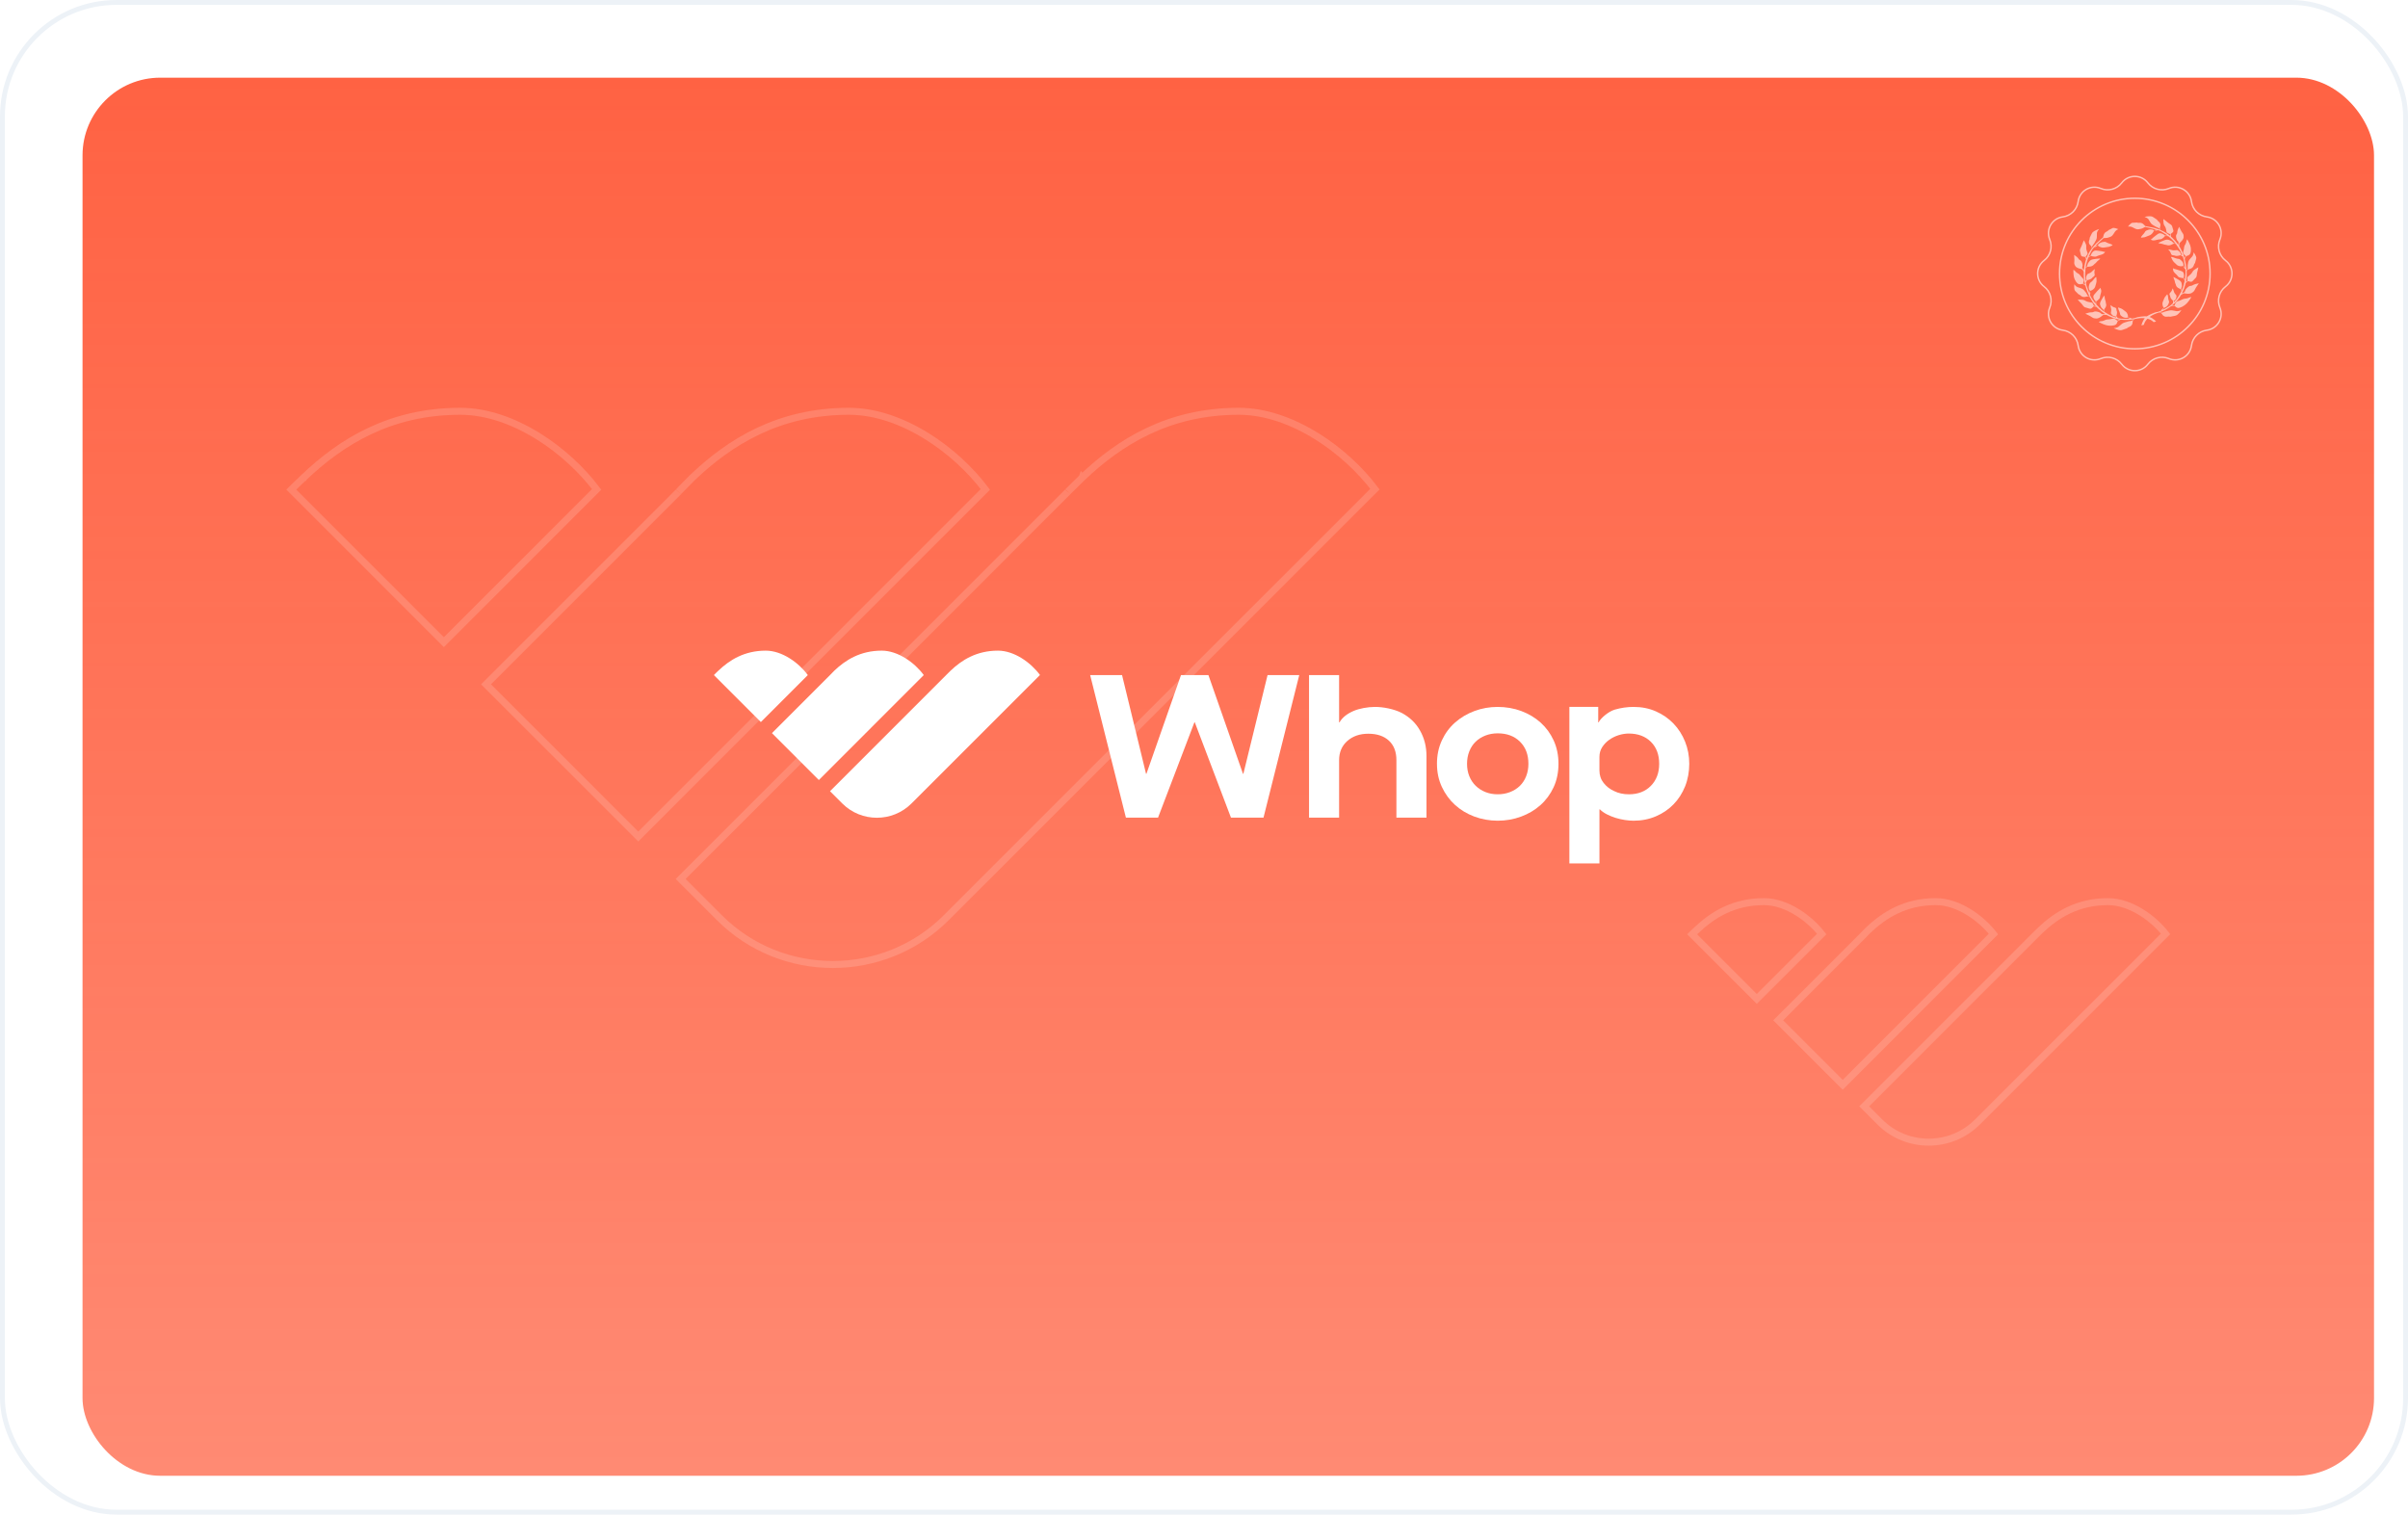 <svg width="496" height="312" viewBox="0 0 496 312" fill="none" xmlns="http://www.w3.org/2000/svg">
<rect x="0.5" y="0.5" width="495" height="311" rx="23.5" stroke="#EDF2F7"/>
<g filter="url(#filter0_i_3797_24382)">
<g clip-path="url(#clip0_3797_24382)">
<rect x="12" y="12" width="472" height="288" rx="16" fill="url(#paint0_linear_3797_24382)"/>
<path d="M89.803 80.722C95.293 80.722 100.887 82.767 105.889 85.884C110.689 88.875 114.898 92.829 117.895 96.814L86.426 128.287L54.996 96.857C55.276 96.576 55.649 96.211 56.026 95.845C56.412 95.472 56.799 95.101 57.09 94.823C57.235 94.685 57.357 94.569 57.441 94.488C57.484 94.448 57.517 94.416 57.54 94.394C57.551 94.384 57.561 94.376 57.566 94.37L57.574 94.362H57.575L57.576 94.361C65.213 87.097 75.247 80.722 89.803 80.722Z" stroke="white" stroke-opacity="0.15" stroke-width="1.443"/>
<path d="M169.872 80.722C175.364 80.722 180.959 82.767 185.959 85.884C190.759 88.875 194.967 92.829 197.963 96.814L126.466 168.322L95.111 136.967L134.681 97.393L134.714 97.359L134.744 97.321C134.73 97.339 134.752 97.312 134.858 97.201C134.946 97.109 135.066 96.985 135.208 96.839C135.491 96.547 135.858 96.172 136.222 95.803C136.586 95.433 136.946 95.069 137.214 94.797C137.348 94.661 137.46 94.549 137.538 94.47C137.577 94.43 137.608 94.399 137.628 94.378C137.635 94.371 137.64 94.366 137.645 94.361C145.282 87.097 155.316 80.722 169.872 80.722Z" stroke="white" stroke-opacity="0.15" stroke-width="1.443"/>
<path d="M250.159 80.722C255.652 80.722 261.247 82.767 266.247 85.884C271.023 88.861 275.213 92.791 278.207 96.756L189.907 185.045V185.046C177.06 197.893 156.025 197.893 143.178 185.046V185.045L135.201 177.068L214.867 97.393L214.901 97.36L214.929 97.323C214.909 97.35 214.923 97.33 215.035 97.216C215.125 97.125 215.248 97.002 215.395 96.856C215.687 96.566 216.067 96.191 216.444 95.82C216.822 95.449 217.195 95.082 217.475 94.809C217.614 94.672 217.73 94.558 217.812 94.478C217.852 94.439 217.885 94.408 217.906 94.387C217.917 94.376 217.925 94.368 217.931 94.362L217.932 94.36L217.933 94.361C225.57 87.097 235.604 80.722 250.159 80.722Z" stroke="white" stroke-opacity="0.15" stroke-width="1.443"/>
<path d="M358.357 181.732C360.686 181.732 363.084 182.601 365.252 183.952C367.219 185.178 368.956 186.778 370.234 188.404L356.864 201.776L343.55 188.461C343.603 188.409 343.658 188.355 343.714 188.301C343.883 188.137 344.053 187.974 344.181 187.852C344.245 187.791 344.298 187.74 344.336 187.704C344.354 187.686 344.37 187.673 344.38 187.663L344.395 187.647C347.723 184.482 352.062 181.732 358.357 181.732Z" stroke="white" stroke-opacity="0.15" stroke-width="1.443"/>
<path d="M393.734 181.732C396.064 181.732 398.463 182.602 400.63 183.952C402.597 185.178 404.334 186.778 405.611 188.404L374.556 219.465L361.271 206.181L378.471 188.98L378.505 188.946L378.516 188.932C378.518 188.929 378.529 188.917 378.556 188.889C378.593 188.85 378.646 188.796 378.708 188.731C378.832 188.603 378.994 188.438 379.154 188.275C379.315 188.113 379.473 187.952 379.592 187.832C379.651 187.772 379.7 187.722 379.734 187.688C379.751 187.671 379.764 187.657 379.773 187.647C383.101 184.483 387.44 181.732 393.734 181.732Z" stroke="white" stroke-opacity="0.15" stroke-width="1.443"/>
<path d="M429.209 181.732C431.539 181.732 433.937 182.602 436.104 183.952C438.061 185.172 439.79 186.762 441.066 188.38L402.302 227.139C396.783 232.658 387.744 232.658 382.225 227.139L378.985 223.899L413.9 188.98L413.933 188.947L413.944 188.933L414.133 188.744C414.261 188.617 414.428 188.452 414.594 188.288C414.761 188.124 414.926 187.963 415.05 187.842C415.111 187.782 415.162 187.731 415.198 187.696C415.216 187.679 415.23 187.665 415.24 187.655L415.254 187.642L415.255 187.641C418.581 184.479 422.919 181.732 429.209 181.732Z" stroke="white" stroke-opacity="0.15" stroke-width="1.443"/>
</g>
</g>
<g clip-path="url(#clip1_3797_24382)">
<path d="M432.45 63.402C432.428 63.38 432.404 63.358 432.383 63.336L432.276 63.428L432.388 63.331C432.221 63.177 431.998 62.956 431.808 62.739C431.79 62.67 431.774 62.596 431.766 62.53C431.757 62.463 431.753 62.404 431.759 62.366C431.771 62.303 431.774 62.19 431.777 62.078C431.919 62.029 432.218 61.782 432.409 61.547C432.51 61.423 432.54 61.311 432.557 61.184C432.566 61.12 432.574 61.052 432.585 60.976C432.596 60.9 432.614 60.816 432.645 60.722C432.675 60.628 432.706 60.531 432.731 60.437C432.744 60.389 432.756 60.341 432.766 60.294C432.771 60.271 432.776 60.247 432.78 60.224C432.785 60.201 432.789 60.177 432.793 60.155C432.8 60.108 432.806 60.063 432.809 60.02C432.813 59.975 432.814 59.931 432.813 59.889C432.812 59.868 432.811 59.847 432.808 59.827C432.806 59.806 432.803 59.786 432.8 59.766C432.794 59.726 432.783 59.688 432.769 59.651C432.744 59.577 432.717 59.518 432.694 59.47C432.671 59.422 432.649 59.386 432.63 59.359C432.611 59.333 432.597 59.315 432.586 59.304C432.575 59.293 432.569 59.289 432.569 59.289C432.569 59.289 432.565 59.302 432.554 59.323C432.544 59.345 432.528 59.376 432.506 59.411C432.462 59.483 432.391 59.576 432.282 59.662C432.175 59.748 432.08 59.855 431.976 59.977C431.874 60.099 431.764 60.234 431.628 60.376C431.493 60.517 431.397 60.622 431.326 60.725C431.257 60.828 431.211 60.931 431.185 61.073C431.161 61.198 431.226 61.421 431.333 61.623C431.439 61.826 431.581 62.009 431.683 62.066C431.677 62.16 431.669 62.3 431.659 62.409C431.654 62.46 431.656 62.513 431.662 62.566C431.533 62.411 431.434 62.271 431.387 62.186C431.355 62.131 431.305 62.057 431.24 61.973C431.178 61.887 431.102 61.791 431.026 61.685C430.873 61.475 430.713 61.234 430.612 61.016C430.594 60.975 430.573 60.926 430.55 60.873C430.528 60.818 430.506 60.758 430.481 60.694C430.503 60.635 430.574 60.455 430.568 60.386C430.565 60.354 430.545 60.28 430.531 60.192C430.518 60.103 430.514 60 430.542 59.913C430.795 59.864 431.013 59.736 431.184 59.59C431.269 59.517 431.342 59.438 431.402 59.362C431.462 59.285 431.508 59.209 431.536 59.14C431.596 59 431.676 58.715 431.748 58.439C431.767 58.369 431.783 58.301 431.798 58.235C431.814 58.169 431.827 58.105 431.836 58.047C431.858 57.93 431.864 57.832 431.85 57.768C431.842 57.73 431.834 57.666 431.831 57.591C431.829 57.554 431.827 57.515 431.825 57.474C431.824 57.434 431.823 57.393 431.821 57.353C431.815 57.196 431.806 57.061 431.76 57.076C431.728 57.087 431.694 57.106 431.657 57.132C431.622 57.158 431.584 57.19 431.545 57.229C431.506 57.267 431.465 57.31 431.424 57.358C431.383 57.404 431.341 57.455 431.299 57.507C431.256 57.559 431.214 57.611 431.171 57.665C431.128 57.718 431.085 57.77 431.041 57.82C430.955 57.919 430.867 58.008 430.778 58.069C430.601 58.189 430.52 58.256 430.459 58.358C430.43 58.41 430.406 58.471 430.379 58.553C430.364 58.595 430.351 58.641 430.335 58.695C430.32 58.749 430.301 58.81 430.283 58.88C430.214 59.127 430.239 59.364 430.294 59.548C430.324 59.639 430.359 59.717 430.396 59.777C430.433 59.837 430.469 59.88 430.498 59.9C430.496 59.948 430.488 59.995 430.462 60.035C430.432 60.083 430.413 60.162 430.406 60.247C430.399 60.331 430.399 60.423 430.406 60.491C430.335 60.297 430.257 60.085 430.175 59.886C430.104 59.673 430.015 59.453 429.938 59.252C429.918 59.203 429.9 59.154 429.882 59.107C429.865 59.06 429.847 59.015 429.832 58.972C429.801 58.886 429.775 58.81 429.756 58.748C429.705 58.572 429.666 58.365 429.643 58.162C429.694 58.055 429.788 57.976 429.788 57.976C429.788 57.976 429.805 57.935 429.828 57.879C429.85 57.823 429.881 57.753 429.908 57.693C429.931 57.699 429.955 57.701 429.983 57.7C430.099 57.692 430.302 57.629 430.49 57.546C430.677 57.464 430.853 57.364 430.909 57.276C431.022 57.098 431.29 56.976 431.407 56.817C431.436 56.777 431.452 56.73 431.459 56.678C431.462 56.651 431.462 56.624 431.462 56.596C431.462 56.567 431.46 56.538 431.457 56.508C431.453 56.478 431.448 56.448 431.444 56.418C431.439 56.388 431.434 56.357 431.429 56.327C431.425 56.297 431.419 56.266 431.415 56.237C431.411 56.208 431.408 56.179 431.405 56.152C431.393 56.042 431.419 55.857 431.447 55.702C431.463 55.624 431.478 55.554 431.491 55.503C431.504 55.452 431.513 55.421 431.513 55.421C431.513 55.421 431.463 55.448 431.396 55.493C431.329 55.537 431.249 55.599 431.185 55.666C431.058 55.8 430.929 55.907 430.772 56.056C430.693 56.129 430.52 56.215 430.353 56.292C430.188 56.368 430.031 56.437 429.987 56.464C429.942 56.492 429.876 56.611 429.817 56.742C429.788 56.807 429.762 56.875 429.741 56.936C429.72 56.996 429.707 57.049 429.701 57.083C429.696 57.108 429.692 57.147 429.691 57.193C429.69 57.239 429.691 57.291 429.697 57.346C429.702 57.399 429.714 57.454 429.732 57.504C429.749 57.554 429.773 57.599 429.807 57.633C429.757 57.716 429.672 57.816 429.613 57.884C429.595 57.666 429.583 57.477 429.559 57.369C429.549 57.326 429.54 57.269 429.531 57.199C429.524 57.13 429.517 57.05 429.512 56.962C429.503 56.788 429.499 56.585 429.505 56.389C429.514 55.996 429.559 55.629 429.558 55.556C429.555 55.479 429.562 55.371 429.574 55.243C429.634 55.166 429.713 55.101 429.776 55.056C429.808 55.034 429.836 55.017 429.856 55.004C429.867 54.999 429.875 54.994 429.881 54.99C429.887 54.988 429.89 54.986 429.89 54.986C429.996 54.956 430.162 54.926 430.41 54.921C430.579 54.918 430.751 54.87 430.893 54.806C430.964 54.774 431.031 54.739 431.086 54.702C431.142 54.666 431.185 54.628 431.218 54.593C431.261 54.546 431.301 54.505 431.338 54.469C431.375 54.433 431.409 54.402 431.441 54.375C431.504 54.32 431.558 54.279 431.605 54.241C431.632 54.219 431.656 54.199 431.679 54.178C431.702 54.156 431.724 54.135 431.744 54.111C431.858 53.978 432.027 53.763 432.266 53.596C432.326 53.554 432.376 53.511 432.42 53.472C432.464 53.432 432.499 53.394 432.529 53.363C432.558 53.33 432.579 53.303 432.594 53.284C432.6 53.275 432.606 53.267 432.61 53.262C432.613 53.257 432.615 53.254 432.615 53.254C432.615 53.254 432.581 53.256 432.523 53.258C432.467 53.261 432.387 53.265 432.296 53.272C432.251 53.274 432.202 53.278 432.153 53.282C432.104 53.286 432.054 53.29 432.004 53.295C431.904 53.304 431.804 53.314 431.719 53.324C431.549 53.343 431.335 53.37 431.141 53.411C430.946 53.452 430.77 53.508 430.669 53.572C430.579 53.632 430.518 53.68 430.459 53.74C430.401 53.801 430.341 53.873 430.259 53.987C430.243 54.009 430.226 54.032 430.208 54.057C430.172 54.106 430.128 54.166 430.085 54.24C430.063 54.278 430.044 54.319 430.026 54.365C430.008 54.411 429.992 54.461 429.982 54.516C429.973 54.56 429.962 54.602 429.95 54.641C429.938 54.681 429.926 54.718 429.913 54.753C429.899 54.788 429.885 54.82 429.87 54.849C429.856 54.879 429.843 54.906 429.829 54.929C429.827 54.93 429.826 54.931 429.825 54.932C429.774 54.979 429.663 55.067 429.587 55.13C429.629 54.776 429.73 54.311 429.857 53.911L429.864 53.912C429.921 53.693 430.008 53.391 430.11 53.117C430.137 53.09 430.166 53.062 430.194 53.036C430.223 53.01 430.253 52.984 430.28 52.961C430.337 52.914 430.388 52.877 430.427 52.86C430.491 52.832 430.595 52.767 430.701 52.705C430.816 52.784 431.194 52.867 431.503 52.877C431.586 52.881 431.657 52.872 431.722 52.856C431.787 52.839 431.846 52.814 431.91 52.786C431.973 52.758 432.036 52.725 432.112 52.693C432.187 52.661 432.27 52.628 432.372 52.602C432.572 52.548 432.777 52.492 432.953 52.425C433.13 52.356 433.283 52.28 433.385 52.175C433.41 52.149 433.433 52.124 433.453 52.101C433.473 52.079 433.491 52.059 433.506 52.039C433.535 52 433.557 51.971 433.571 51.946C433.586 51.92 433.593 51.901 433.597 51.888C433.602 51.876 433.602 51.869 433.602 51.869C433.602 51.869 433.589 51.871 433.566 51.872C433.543 51.873 433.509 51.874 433.468 51.872C433.426 51.871 433.376 51.866 433.321 51.856C433.266 51.848 433.206 51.834 433.142 51.812C433.079 51.79 433.012 51.774 432.941 51.759C432.87 51.745 432.796 51.735 432.716 51.725C432.557 51.703 432.383 51.687 432.189 51.654C431.995 51.622 431.853 51.603 431.724 51.603C431.66 51.603 431.598 51.609 431.535 51.621C431.472 51.634 431.406 51.653 431.334 51.682C431.206 51.732 431.033 51.908 430.897 52.104C430.829 52.202 430.771 52.305 430.73 52.397C430.69 52.49 430.663 52.571 430.663 52.626C430.619 52.651 430.564 52.683 430.506 52.715C430.448 52.747 430.389 52.781 430.337 52.809C430.288 52.835 430.239 52.868 430.194 52.904C430.213 52.856 430.233 52.811 430.252 52.768C430.272 52.725 430.29 52.685 430.308 52.648C430.345 52.575 430.378 52.513 430.405 52.471C430.477 52.358 430.569 52.141 430.689 51.903C430.809 51.665 430.959 51.405 431.117 51.206C431.147 51.168 431.182 51.125 431.224 51.078C431.265 51.032 431.31 50.981 431.36 50.927C431.428 50.913 431.627 50.872 431.691 50.833C431.748 50.795 431.937 50.612 432.129 50.572C432.284 50.75 432.499 50.859 432.709 50.927C432.918 50.993 433.122 51.018 433.271 51.007C433.309 51.005 433.355 50.999 433.407 50.991C433.46 50.984 433.519 50.976 433.581 50.965C433.702 50.947 433.84 50.926 433.978 50.905C434.045 50.895 434.11 50.884 434.174 50.875C434.205 50.87 434.235 50.865 434.264 50.859C434.293 50.855 434.321 50.85 434.348 50.845C434.401 50.834 434.45 50.824 434.491 50.811C434.511 50.805 434.53 50.797 434.546 50.791C434.562 50.784 434.578 50.777 434.59 50.769C434.646 50.73 434.798 50.675 434.928 50.626C434.96 50.615 434.992 50.603 435.02 50.591C435.048 50.58 435.074 50.57 435.094 50.559C435.134 50.537 435.156 50.517 435.143 50.5C435.073 50.4 434.874 50.308 434.638 50.227C434.579 50.207 434.518 50.187 434.456 50.167C434.396 50.148 434.335 50.129 434.275 50.108C434.157 50.069 434.045 50.026 433.959 49.973C433.874 49.92 433.808 49.883 433.749 49.858C433.69 49.833 433.637 49.82 433.578 49.815C433.519 49.81 433.451 49.813 433.363 49.825C433.319 49.83 433.268 49.837 433.211 49.847C433.153 49.857 433.087 49.868 433.014 49.881C432.749 49.931 432.527 50.062 432.374 50.195C432.336 50.228 432.302 50.262 432.272 50.294C432.243 50.327 432.217 50.358 432.196 50.388C432.154 50.447 432.129 50.498 432.122 50.53C432.076 50.553 432.027 50.569 431.978 50.569C431.949 50.569 431.913 50.575 431.874 50.586C431.836 50.597 431.794 50.614 431.752 50.632C431.667 50.669 431.583 50.719 431.519 50.76C431.671 50.6 431.842 50.429 431.999 50.264C432.174 50.1 432.354 49.922 432.521 49.765C432.604 49.686 432.685 49.614 432.758 49.549C432.778 49.532 433.006 49.319 433.286 49.058C433.395 49.033 433.536 49.015 433.698 49.025C433.956 49.04 434.14 48.971 434.27 48.932C434.645 48.817 434.741 48.792 434.956 48.645C435.171 48.498 435.454 48.034 435.652 47.719C435.848 47.405 436.334 47.209 436.334 47.209C436.334 47.209 435.477 46.832 435.14 46.986C434.802 47.139 434.654 47.28 434.44 47.345C434.225 47.41 434.305 47.547 433.862 47.734C433.649 47.824 433.359 48.13 433.298 48.48C433.267 48.665 433.227 48.803 433.188 48.904C432.609 49.39 431.991 49.921 431.808 50.105C431.615 50.295 431.444 50.483 431.3 50.654C431.229 50.741 431.162 50.821 431.104 50.897C431.075 50.934 431.046 50.97 431.021 51.004C430.995 51.039 430.971 51.07 430.948 51.101C430.942 51.054 430.936 50.996 430.932 50.942C430.928 50.888 430.926 50.837 430.927 50.803C430.927 50.801 430.927 50.8 430.927 50.798C430.937 50.77 430.949 50.738 430.964 50.705C430.98 50.671 430.999 50.635 431.021 50.598C431.063 50.522 431.122 50.442 431.193 50.359C431.375 50.156 431.455 49.976 431.521 49.852C431.569 49.762 431.611 49.69 431.645 49.627C431.681 49.566 431.71 49.513 431.735 49.464C431.76 49.415 431.782 49.37 431.802 49.322C431.822 49.272 431.839 49.219 431.861 49.157C431.882 49.095 431.894 49.016 431.901 48.927C431.91 48.84 431.913 48.742 431.914 48.639C431.917 48.538 431.917 48.433 431.918 48.33C431.918 48.227 431.921 48.129 431.924 48.039C431.925 47.994 431.933 47.947 431.946 47.898C431.959 47.85 431.977 47.801 431.998 47.752C432.02 47.704 432.044 47.654 432.071 47.608C432.098 47.561 432.127 47.516 432.156 47.473C432.213 47.388 432.273 47.316 432.317 47.264C432.361 47.213 432.391 47.182 432.391 47.182C432.391 47.182 432.315 47.204 432.197 47.243C432.138 47.262 432.069 47.288 431.993 47.317C431.955 47.331 431.916 47.347 431.875 47.364C431.834 47.38 431.793 47.399 431.751 47.418C431.71 47.437 431.667 47.457 431.624 47.478C431.582 47.499 431.54 47.521 431.499 47.543C431.457 47.566 431.416 47.589 431.376 47.613C431.336 47.637 431.298 47.662 431.261 47.687C431.224 47.711 431.189 47.736 431.155 47.762C431.122 47.788 431.092 47.814 431.064 47.839C431.007 47.891 430.961 47.941 430.931 47.99C430.807 48.188 430.74 48.34 430.682 48.472C430.654 48.539 430.628 48.6 430.6 48.659C430.571 48.718 430.543 48.775 430.506 48.834C430.469 48.892 430.454 48.935 430.446 48.977C430.439 49.018 430.44 49.056 430.438 49.102C430.435 49.148 430.43 49.203 430.413 49.278C430.396 49.353 430.363 49.447 430.314 49.574C430.266 49.695 430.25 49.862 430.278 50.022C430.308 50.183 430.38 50.337 430.503 50.444C430.68 50.599 430.778 50.724 430.832 50.811C430.832 50.811 430.833 50.815 430.834 50.821C430.836 50.827 430.838 50.835 430.841 50.846C430.846 50.867 430.853 50.898 430.859 50.935C430.866 50.972 430.872 51.014 430.874 51.06C430.877 51.105 430.877 51.154 430.873 51.203C430.823 51.272 430.785 51.322 430.764 51.35C430.733 51.391 430.701 51.435 430.666 51.482C430.632 51.529 430.598 51.58 430.56 51.635C430.523 51.69 430.485 51.749 430.445 51.812C430.405 51.876 430.364 51.946 430.32 52.02C430.151 52.318 429.954 52.704 429.762 53.225C429.713 53.115 429.661 52.993 429.608 52.893C429.657 52.825 429.75 52.692 429.838 52.564C429.926 52.436 430.005 52.313 430.015 52.255C430.021 52.22 430.01 52.169 429.99 52.105C429.971 52.041 429.942 51.965 429.91 51.881C429.848 51.714 429.776 51.516 429.743 51.336C429.709 51.157 429.723 50.982 429.728 50.814C429.734 50.646 429.73 50.485 429.663 50.329C429.629 50.251 429.583 50.159 429.538 50.065C429.492 49.97 429.444 49.873 429.401 49.787C429.313 49.614 429.246 49.484 429.241 49.505C429.239 49.516 429.222 49.552 429.197 49.606C429.172 49.661 429.139 49.734 429.1 49.821C429.063 49.907 429.021 50.004 428.98 50.107C428.941 50.211 428.899 50.318 428.865 50.425C428.792 50.638 428.681 50.851 428.586 51.042C428.492 51.234 428.416 51.405 428.412 51.528C428.41 51.589 428.415 51.64 428.423 51.69C428.432 51.741 428.444 51.791 428.46 51.852C428.476 51.913 428.494 51.983 428.516 52.073C428.538 52.163 428.561 52.273 428.591 52.411C428.619 52.542 428.656 52.633 428.706 52.698C428.755 52.763 428.814 52.801 428.886 52.827C429.03 52.878 429.226 52.877 429.497 52.925C429.551 53.068 429.629 53.259 429.694 53.417C429.672 53.483 429.648 53.554 429.626 53.627C429.614 53.663 429.603 53.701 429.591 53.739C429.58 53.777 429.57 53.816 429.558 53.855L429.561 53.855C429.486 54.12 429.414 54.42 429.358 54.728C429.301 55.038 429.259 55.355 429.235 55.652L429.234 55.651C429.204 55.618 429.101 55.511 429.019 55.384C428.977 55.322 428.94 55.254 428.918 55.189C428.897 55.125 428.89 55.064 428.908 55.016C429.012 54.741 428.98 54.477 428.912 54.253C428.878 54.142 428.833 54.041 428.792 53.958C428.75 53.874 428.708 53.808 428.682 53.768C428.655 53.728 428.619 53.698 428.577 53.67C428.449 53.584 428.264 53.529 428.154 53.333C428.08 53.202 427.934 53.052 427.794 52.926C427.654 52.801 427.522 52.701 427.473 52.682C427.425 52.663 427.363 52.619 427.314 52.58C427.264 52.54 427.226 52.505 427.226 52.505C427.226 52.505 427.229 52.536 427.234 52.589C427.238 52.641 427.243 52.715 427.25 52.803C427.263 52.978 427.278 53.207 427.285 53.426C427.285 53.454 427.286 53.481 427.286 53.508C427.287 53.623 427.283 53.725 427.274 53.819C427.267 53.914 427.258 54 427.253 54.083C427.25 54.166 427.251 54.245 427.263 54.324C427.276 54.402 427.3 54.481 427.343 54.562C427.428 54.724 427.461 54.802 427.516 54.875C427.573 54.947 427.655 55.012 427.847 55.137C428.04 55.261 428.293 55.319 428.511 55.371C428.728 55.424 428.912 55.47 428.969 55.565C429.007 55.628 429.051 55.704 429.095 55.777C429.116 55.814 429.137 55.85 429.157 55.884C429.178 55.917 429.197 55.949 429.213 55.977C429.211 56.024 429.209 56.07 429.207 56.115C429.207 56.16 429.205 56.204 429.205 56.246C429.202 56.331 429.203 56.412 429.203 56.488C429.206 56.761 429.22 57.002 429.239 57.216C429.26 57.429 429.283 57.614 429.311 57.777C429.318 57.818 429.325 57.857 429.331 57.895C429.339 57.933 429.346 57.97 429.353 58.005C429.366 58.076 429.38 58.142 429.395 58.203C429.41 58.264 429.423 58.322 429.437 58.375C429.452 58.428 429.466 58.477 429.479 58.524C429.486 58.549 429.497 58.592 429.512 58.648C429.477 58.628 429.406 58.587 429.324 58.537C429.243 58.487 429.148 58.429 429.069 58.378C429.246 57.934 429.304 57.586 429.051 57.371C428.782 57.142 428.613 56.892 428.389 56.608C428.278 56.464 428.125 56.379 427.975 56.295C427.825 56.211 427.673 56.13 427.566 55.99C427.54 55.955 427.512 55.922 427.484 55.891C427.456 55.861 427.428 55.833 427.401 55.806C427.346 55.754 427.293 55.711 427.246 55.675C427.198 55.641 427.158 55.615 427.129 55.598C427.101 55.58 427.084 55.572 427.084 55.572C427.084 55.572 427.081 55.623 427.08 55.71C427.079 55.753 427.078 55.806 427.077 55.865C427.076 55.924 427.078 55.99 427.079 56.062C427.085 56.346 427.115 56.708 427.177 57.022C427.239 57.337 427.389 57.684 427.574 57.962C427.621 58.031 427.669 58.096 427.718 58.156C427.767 58.216 427.818 58.271 427.867 58.319C427.966 58.414 428.066 58.483 428.155 58.517C428.301 58.573 428.477 58.571 428.633 58.55C428.79 58.529 428.926 58.49 428.993 58.468C429.104 58.528 429.223 58.598 429.328 58.664C429.434 58.73 429.519 58.794 429.563 58.846C429.635 59.12 429.752 59.53 429.923 59.976C430.096 60.445 430.29 60.847 430.419 61.1C430.323 61.066 430.188 61.014 430.125 60.981C430.123 60.98 430.122 60.979 430.12 60.978C430.035 60.896 429.926 60.76 429.848 60.575C429.749 60.344 429.616 60.205 429.53 60.103C429.467 60.029 429.419 59.967 429.375 59.915C429.332 59.862 429.296 59.819 429.261 59.78C429.226 59.742 429.191 59.708 429.152 59.674C429.114 59.64 429.072 59.606 429.02 59.567C428.915 59.489 428.735 59.417 428.534 59.348C428.433 59.313 428.33 59.279 428.228 59.247C428.127 59.214 428.027 59.183 427.939 59.154C427.851 59.124 427.765 59.073 427.685 59.013C427.606 58.952 427.535 58.882 427.473 58.814C427.412 58.747 427.364 58.683 427.33 58.635C427.296 58.588 427.277 58.558 427.277 58.558C427.277 58.558 427.267 58.621 427.257 58.723C427.252 58.773 427.247 58.833 427.245 58.899C427.241 58.965 427.239 59.037 427.239 59.112C427.241 59.41 427.291 59.75 427.422 59.906C427.489 59.984 427.551 60.048 427.607 60.105C427.664 60.161 427.718 60.208 427.768 60.252C427.865 60.341 427.951 60.416 428.024 60.513C428.098 60.611 428.16 60.626 428.245 60.663C428.331 60.701 428.444 60.762 428.628 60.94C428.718 61.024 428.864 61.105 429.032 61.148C429.198 61.194 429.385 61.202 429.552 61.154C429.796 61.083 429.968 61.062 430.08 61.059C430.081 61.059 430.084 61.06 430.091 61.061C430.097 61.063 430.106 61.065 430.118 61.068C430.142 61.073 430.175 61.082 430.213 61.094C430.29 61.117 430.385 61.154 430.473 61.207C430.51 61.279 430.537 61.332 430.55 61.361C430.633 61.535 430.744 61.75 430.92 62.028C431.096 62.305 431.336 62.648 431.698 63.059C431.568 63.04 431.425 63.019 431.303 63.008C431.286 62.972 431.261 62.92 431.232 62.86C431.203 62.8 431.171 62.733 431.138 62.667C431.122 62.635 431.105 62.603 431.089 62.572C431.073 62.542 431.057 62.513 431.042 62.487C431.011 62.436 430.982 62.397 430.959 62.379C430.93 62.357 430.876 62.339 430.806 62.323C430.77 62.315 430.731 62.307 430.688 62.299C430.645 62.292 430.6 62.283 430.552 62.275C430.361 62.242 430.138 62.202 429.953 62.144C429.861 62.115 429.776 62.078 429.695 62.038C429.614 61.998 429.538 61.955 429.461 61.915C429.31 61.835 429.158 61.767 428.975 61.752C428.884 61.745 428.773 61.739 428.659 61.735C428.545 61.731 428.429 61.727 428.324 61.725C428.116 61.72 427.956 61.721 427.973 61.733C427.99 61.745 428.071 61.839 428.186 61.967C428.245 62.031 428.31 62.103 428.382 62.178C428.455 62.252 428.529 62.33 428.608 62.403C428.685 62.476 428.754 62.559 428.821 62.642C428.854 62.684 428.886 62.727 428.917 62.768C428.948 62.81 428.979 62.851 429.009 62.891C429.067 62.971 429.126 63.045 429.182 63.107C429.237 63.17 429.293 63.219 429.348 63.249C429.402 63.279 429.451 63.3 429.502 63.318C429.553 63.336 429.607 63.35 429.67 63.367C429.735 63.384 429.809 63.404 429.904 63.432C429.999 63.459 430.112 63.495 430.256 63.541C430.324 63.563 430.384 63.578 430.438 63.586C430.493 63.595 430.541 63.598 430.586 63.596C430.674 63.591 430.744 63.566 430.811 63.524C430.944 63.439 431.06 63.291 431.265 63.108C431.347 63.123 431.442 63.142 431.542 63.158C431.64 63.175 431.74 63.192 431.832 63.207C431.88 63.259 431.93 63.313 431.984 63.367C432.01 63.394 432.038 63.422 432.065 63.45C432.08 63.464 432.095 63.479 432.11 63.493C432.188 63.472 432.266 63.451 432.344 63.43L432.45 63.402L432.45 63.402Z" fill="white" fill-opacity="0.6"/>
<path d="M452.806 58.388C452.74 58.405 452.662 58.422 452.608 58.422C452.553 58.421 452.382 58.462 452.189 58.523C451.996 58.586 451.784 58.667 451.648 58.758C451.443 58.895 451.248 58.877 451.086 58.909C451.034 58.919 450.985 58.934 450.94 58.959C450.894 58.986 450.821 59.031 450.739 59.091C450.657 59.151 450.563 59.226 450.473 59.315C450.29 59.491 450.12 59.717 450.063 60.002C450.052 60.053 450.014 60.105 449.959 60.155C449.904 60.205 449.833 60.252 449.762 60.294C449.617 60.376 449.468 60.434 449.421 60.452L449.421 60.452C449.564 60.178 449.701 59.879 449.816 59.581C449.932 59.283 450.029 58.988 450.103 58.723L449.806 58.667C449.707 59.072 449.547 59.526 449.393 59.857C449.375 59.815 449.354 59.764 449.334 59.717C449.315 59.669 449.296 59.624 449.286 59.594C449.286 59.592 449.285 59.591 449.284 59.59C449.285 59.538 449.292 59.474 449.304 59.402C449.311 59.366 449.32 59.328 449.331 59.289C449.341 59.249 449.354 59.208 449.369 59.166C449.39 59.113 449.403 59.062 449.411 59.015C449.419 58.967 449.424 58.923 449.425 58.882C449.426 58.799 449.418 58.729 449.412 58.673C449.41 58.644 449.407 58.617 449.404 58.592C449.391 58.46 449.376 58.374 449.357 58.299C449.336 58.222 449.307 58.157 449.259 58.071C449.203 57.976 449.075 57.862 448.922 57.753C448.845 57.699 448.765 57.646 448.683 57.597C448.603 57.547 448.523 57.501 448.452 57.461C448.381 57.42 448.298 57.373 448.213 57.327C448.129 57.281 448.044 57.235 447.966 57.195C447.81 57.113 447.691 57.055 447.691 57.055C447.691 57.055 447.69 57.108 447.708 57.191C447.715 57.232 447.726 57.281 447.744 57.335C447.762 57.389 447.783 57.447 447.814 57.509C447.936 57.753 447.973 58.009 448.002 58.17C448.015 58.229 448.034 58.28 448.058 58.338C448.08 58.388 448.107 58.444 448.134 58.516C448.147 58.553 448.163 58.592 448.177 58.638C448.19 58.682 448.204 58.733 448.218 58.79C448.228 58.834 448.248 58.882 448.278 58.935C448.309 58.987 448.349 59.042 448.395 59.095C448.49 59.203 448.618 59.308 448.768 59.372C448.988 59.465 449.121 59.552 449.199 59.617C449.199 59.618 449.201 59.62 449.205 59.625C449.208 59.63 449.212 59.637 449.219 59.646C449.231 59.665 449.246 59.69 449.263 59.722C449.295 59.784 449.332 59.871 449.342 59.962C449.312 60.021 449.285 60.076 449.259 60.123C449.232 60.171 449.207 60.212 449.185 60.246C449.175 60.262 449.158 60.295 449.132 60.342C449.108 60.388 449.079 60.449 449.041 60.517C448.97 60.654 448.873 60.826 448.767 61C448.661 61.175 448.54 61.349 448.43 61.497C448.373 61.57 448.322 61.638 448.273 61.693C448.225 61.748 448.182 61.795 448.148 61.827C448.062 61.91 447.938 62.065 447.787 62.241C447.779 62.157 447.769 62.036 447.776 61.945C447.824 61.931 447.873 61.903 447.918 61.869C447.964 61.834 448.006 61.791 448.044 61.748C448.082 61.706 448.112 61.661 448.139 61.621C448.164 61.582 448.184 61.548 448.195 61.523C448.21 61.492 448.228 61.44 448.247 61.381C448.264 61.321 448.279 61.251 448.292 61.183C448.316 61.047 448.324 60.918 448.3 60.877C448.276 60.836 448.178 60.716 448.074 60.586C447.97 60.456 447.863 60.316 447.834 60.223C447.805 60.13 447.775 60.049 447.748 59.97C447.723 59.892 447.696 59.816 447.676 59.736C447.656 59.655 447.614 59.572 447.58 59.51C447.562 59.479 447.545 59.453 447.533 59.435C447.52 59.416 447.513 59.406 447.513 59.406C447.513 59.406 447.511 59.414 447.507 59.427C447.503 59.441 447.497 59.461 447.489 59.484C447.472 59.531 447.452 59.598 447.423 59.668C447.408 59.704 447.394 59.741 447.378 59.777C447.361 59.814 447.344 59.85 447.327 59.885C447.31 59.92 447.292 59.952 447.274 59.982C447.257 60.011 447.239 60.039 447.223 60.06C447.155 60.146 447.063 60.24 446.988 60.33C446.969 60.352 446.952 60.375 446.937 60.398C446.921 60.42 446.907 60.442 446.896 60.464C446.875 60.509 446.863 60.553 446.867 60.597C446.871 60.64 446.884 60.686 446.902 60.734C446.92 60.781 446.941 60.829 446.963 60.879C447.006 60.977 447.045 61.077 447.044 61.174C447.044 61.269 447.134 61.424 447.247 61.574C447.358 61.723 447.492 61.866 447.587 61.923C447.609 61.937 447.631 61.946 447.654 61.951C447.64 62.011 447.624 62.085 447.609 62.141C447.593 62.198 447.582 62.24 447.582 62.24C447.582 62.24 447.589 62.266 447.594 62.307C447.598 62.349 447.599 62.404 447.587 62.46C447.437 62.618 447.272 62.772 447.112 62.89C446.998 62.972 446.823 63.086 446.622 63.203C446.421 63.322 446.196 63.446 445.986 63.568C445.778 63.674 445.562 63.789 445.36 63.891C445.389 63.867 445.421 63.838 445.453 63.807C445.485 63.776 445.517 63.745 445.545 63.711C445.603 63.642 445.649 63.575 445.661 63.522C445.671 63.478 445.698 63.437 445.731 63.401C445.804 63.403 445.964 63.355 446.137 63.246C446.309 63.137 446.492 62.963 446.599 62.735C446.629 62.671 446.653 62.613 446.676 62.564C446.698 62.514 446.716 62.471 446.731 62.431C446.745 62.392 446.758 62.357 446.767 62.326C446.777 62.295 446.782 62.265 446.786 62.238C446.793 62.183 446.79 62.133 446.776 62.074C446.763 62.015 446.737 61.948 446.699 61.859C446.662 61.771 446.641 61.66 446.626 61.543C446.619 61.485 446.611 61.423 446.605 61.363C446.602 61.333 446.599 61.303 446.596 61.273C446.593 61.243 446.589 61.213 446.585 61.183C446.572 61.065 446.554 60.952 446.529 60.86C446.503 60.767 446.47 60.693 446.426 60.649C446.411 60.633 446.383 60.65 446.349 60.685C446.332 60.703 446.313 60.725 446.293 60.75C446.272 60.774 446.252 60.803 446.229 60.831C446.143 60.947 446.042 61.077 445.989 61.123C445.897 61.202 445.807 61.422 445.708 61.656C445.659 61.772 445.61 61.893 445.565 62C445.522 62.108 445.482 62.202 445.462 62.268C445.442 62.333 445.429 62.412 445.424 62.502C445.419 62.589 445.422 62.686 445.437 62.788C445.466 62.989 445.534 63.206 445.689 63.386C445.668 63.426 445.639 63.465 445.604 63.501C445.57 63.536 445.532 63.569 445.495 63.598C445.419 63.656 445.347 63.696 445.322 63.719C445.294 63.743 445.259 63.796 445.226 63.852C445.21 63.88 445.194 63.908 445.181 63.934C445.167 63.958 445.156 63.979 445.147 63.993C445.013 64.057 444.892 64.108 444.8 64.143C444.553 64.236 444.244 64.301 443.966 64.341C443.966 64.341 442.793 64.746 442.21 65.162C441.496 65.094 440.277 65.33 440.277 65.33C440.017 65.434 439.716 65.532 439.457 65.575C439.36 65.591 439.229 65.606 439.081 65.619C439.067 65.611 439.046 65.598 439.022 65.584C438.998 65.569 438.97 65.552 438.942 65.536C438.886 65.504 438.829 65.476 438.793 65.469C438.759 65.461 438.676 65.463 438.583 65.45C438.536 65.443 438.486 65.435 438.439 65.421C438.391 65.407 438.346 65.388 438.308 65.363C438.352 65.131 438.303 64.909 438.227 64.72C438.189 64.624 438.143 64.538 438.095 64.466C438.047 64.39 437.995 64.329 437.945 64.282C437.895 64.235 437.815 64.173 437.722 64.101C437.63 64.031 437.527 63.95 437.426 63.875C437.224 63.722 437.036 63.576 436.917 63.554C436.847 63.541 436.696 63.478 436.563 63.422C436.529 63.408 436.497 63.394 436.467 63.383C436.437 63.371 436.41 63.362 436.386 63.355C436.339 63.341 436.307 63.34 436.301 63.362C436.286 63.422 436.294 63.502 436.318 63.596C436.343 63.688 436.383 63.795 436.431 63.904C436.442 63.931 436.454 63.959 436.467 63.987C436.479 64.015 436.491 64.042 436.503 64.07C436.528 64.125 436.553 64.182 436.576 64.236C436.621 64.345 436.658 64.452 436.67 64.547C436.682 64.642 436.694 64.713 436.711 64.771C436.728 64.829 436.751 64.874 436.785 64.918C436.802 64.94 436.821 64.962 436.845 64.984C436.869 65.007 436.897 65.031 436.929 65.057C436.962 65.084 436.999 65.113 437.043 65.145C437.087 65.177 437.137 65.215 437.196 65.254C437.402 65.398 437.647 65.458 437.851 65.467C438.055 65.474 438.217 65.436 438.279 65.397C438.326 65.412 438.371 65.434 438.401 65.467C438.438 65.508 438.511 65.542 438.595 65.573C438.637 65.588 438.681 65.599 438.724 65.61C438.768 65.62 438.809 65.63 438.846 65.636C438.62 65.65 438.375 65.657 438.143 65.67C437.9 65.669 437.643 65.674 437.409 65.672C437.176 65.671 436.969 65.66 436.829 65.645C436.631 65.624 436.411 65.572 436.203 65.51C436.164 65.468 436.137 65.42 436.12 65.382C436.103 65.344 436.096 65.317 436.096 65.317C436.096 65.317 436.066 65.287 436.024 65.245C435.983 65.204 435.932 65.149 435.889 65.103C435.907 65.087 435.922 65.068 435.934 65.045C435.987 64.948 436.032 64.758 436.054 64.573C436.076 64.387 436.077 64.207 436.029 64.125C435.98 64.042 435.964 63.936 435.952 63.829C435.946 63.776 435.94 63.723 435.932 63.673C435.924 63.623 435.912 63.576 435.894 63.537C435.876 63.498 435.844 63.465 435.802 63.437C435.782 63.423 435.759 63.411 435.734 63.399C435.709 63.388 435.683 63.376 435.656 63.366C435.546 63.326 435.42 63.291 435.318 63.25C435.292 63.24 435.264 63.225 435.234 63.208C435.204 63.191 435.172 63.172 435.139 63.151C435.107 63.129 435.074 63.106 435.042 63.083C435.009 63.059 434.979 63.034 434.948 63.011C434.888 62.965 434.837 62.917 434.799 62.884C434.78 62.868 434.765 62.853 434.755 62.844C434.745 62.834 434.739 62.829 434.739 62.829C434.739 62.829 434.738 62.842 434.736 62.864C434.735 62.885 434.733 62.917 434.734 62.952C434.734 63.023 434.74 63.116 434.763 63.196C434.786 63.276 434.801 63.355 434.818 63.435C434.834 63.516 434.849 63.602 434.87 63.696C434.891 63.792 434.868 63.966 434.844 64.131C434.819 64.296 434.793 64.448 434.794 64.496C434.793 64.543 434.865 64.651 434.953 64.757C434.998 64.809 435.047 64.862 435.092 64.906C435.138 64.948 435.178 64.984 435.207 65.003C435.229 65.019 435.263 65.038 435.305 65.06C435.347 65.081 435.397 65.105 435.451 65.123C435.505 65.141 435.563 65.157 435.62 65.164C435.676 65.171 435.732 65.171 435.781 65.159C435.833 65.234 435.885 65.344 435.92 65.42C435.701 65.344 435.516 65.271 435.4 65.243C435.354 65.233 435.294 65.213 435.225 65.189C435.155 65.166 435.076 65.133 434.991 65.098C434.822 65.025 434.63 64.934 434.45 64.836C434.272 64.738 434.102 64.638 433.971 64.555C433.905 64.514 433.85 64.477 433.805 64.449C433.76 64.421 433.728 64.401 433.711 64.392C433.675 64.374 433.634 64.35 433.586 64.323C433.54 64.295 433.489 64.261 433.433 64.225C433.397 64.141 433.385 64.047 433.382 63.977C433.38 63.942 433.381 63.912 433.382 63.89C433.383 63.879 433.384 63.87 433.384 63.864C433.385 63.859 433.385 63.855 433.385 63.855C433.42 63.759 433.492 63.617 433.636 63.427C433.734 63.296 433.791 63.141 433.82 63.001C433.834 62.931 433.84 62.864 433.841 62.803C433.841 62.743 433.834 62.691 433.822 62.648C433.805 62.591 433.791 62.541 433.781 62.495C433.77 62.449 433.763 62.407 433.757 62.369C433.744 62.293 433.739 62.231 433.733 62.176C433.726 62.114 433.716 62.06 433.698 62.003C433.643 61.849 433.547 61.609 433.53 61.336C433.526 61.268 433.515 61.206 433.504 61.151C433.492 61.095 433.477 61.047 433.463 61.008C433.436 60.928 433.41 60.882 433.41 60.882C433.41 60.882 433.336 60.992 433.241 61.14C433.194 61.214 433.144 61.296 433.094 61.379C433.043 61.461 432.994 61.544 432.953 61.614C432.912 61.684 432.866 61.763 432.821 61.847C432.775 61.931 432.732 62.017 432.693 62.102C432.614 62.273 432.561 62.435 432.56 62.545C432.561 62.645 432.568 62.715 432.589 62.792C432.609 62.866 432.64 62.949 432.694 63.069C432.705 63.092 432.716 63.117 432.728 63.143C432.751 63.195 432.779 63.259 432.821 63.33C432.843 63.366 432.869 63.402 432.9 63.439C432.931 63.476 432.967 63.513 433.011 63.549C433.046 63.578 433.078 63.607 433.107 63.636C433.136 63.665 433.162 63.693 433.186 63.721C433.233 63.777 433.27 63.829 433.297 63.873C433.297 63.875 433.298 63.876 433.298 63.878C433.304 63.909 433.31 63.957 433.317 64.008C433.324 64.06 433.331 64.114 433.337 64.159C433.06 63.965 432.729 63.682 432.451 63.402L432.346 63.43C432.268 63.451 432.19 63.472 432.111 63.493C432.126 63.507 432.139 63.52 432.153 63.534L432.156 63.532C432.352 63.724 432.583 63.932 432.832 64.132C433.081 64.332 433.35 64.523 433.61 64.689L433.61 64.689C433.56 64.697 433.403 64.721 433.236 64.722C433.153 64.722 433.068 64.716 432.996 64.701C432.923 64.685 432.864 64.659 432.829 64.62C432.637 64.402 432.377 64.291 432.13 64.23C432.008 64.198 431.888 64.181 431.788 64.169C431.686 64.158 431.601 64.156 431.548 64.155C431.497 64.156 431.446 64.167 431.396 64.185C431.24 64.238 431.079 64.351 430.834 64.335C430.671 64.325 430.447 64.36 430.249 64.403C430.05 64.446 429.881 64.496 429.835 64.524C429.788 64.551 429.711 64.576 429.646 64.593C429.581 64.611 429.527 64.623 429.527 64.623C429.527 64.623 429.556 64.636 429.606 64.658C429.656 64.681 429.727 64.715 429.81 64.753C429.978 64.832 430.195 64.936 430.399 65.042C430.424 65.056 430.45 65.07 430.475 65.083C430.58 65.141 430.671 65.197 430.752 65.252C430.835 65.305 430.909 65.357 430.983 65.403C431.058 65.449 431.131 65.489 431.211 65.52C431.292 65.551 431.379 65.573 431.48 65.583C431.682 65.6 431.773 65.618 431.874 65.612C431.976 65.605 432.085 65.578 432.316 65.494C432.546 65.409 432.748 65.245 432.926 65.104C433.103 64.963 433.254 64.846 433.375 64.85C433.456 64.852 433.553 64.855 433.645 64.859C433.738 64.861 433.829 64.864 433.9 64.865C434.07 64.962 434.229 65.049 434.372 65.119C434.631 65.247 434.868 65.347 435.082 65.428C435.296 65.51 435.489 65.57 435.66 65.619C436.005 65.714 436.266 65.76 436.475 65.788C436.504 65.791 436.551 65.799 436.614 65.809C436.578 65.83 436.503 65.871 436.413 65.92C436.323 65.969 436.22 66.02 436.128 66.065C435.772 65.74 435.474 65.544 435.128 65.648C435.037 65.676 434.948 65.697 434.858 65.715C434.769 65.732 434.68 65.746 434.59 65.757C434.5 65.768 434.409 65.777 434.316 65.786C434.223 65.794 434.127 65.802 434.026 65.811C433.925 65.82 433.833 65.844 433.744 65.874C433.657 65.905 433.573 65.942 433.49 65.981C433.322 66.057 433.158 66.131 432.96 66.145C432.764 66.155 432.594 66.196 432.474 66.232C432.352 66.267 432.28 66.302 432.28 66.302C432.28 66.302 432.328 66.33 432.409 66.377C432.45 66.401 432.5 66.428 432.557 66.459C432.614 66.488 432.677 66.523 432.748 66.557C433.027 66.697 433.401 66.857 433.752 66.961C434.101 67.067 434.539 67.114 434.926 67.091C435.313 67.071 435.646 66.982 435.807 66.867C435.941 66.771 436.027 66.626 436.084 66.49C436.141 66.354 436.169 66.227 436.181 66.164C436.296 66.1 436.426 66.026 436.542 65.967C436.659 65.906 436.764 65.858 436.835 65.842C436.99 65.862 437.182 65.885 437.404 65.9C437.625 65.914 437.873 65.921 438.136 65.913C438.413 65.907 438.674 65.886 438.904 65.857C439.134 65.829 439.333 65.791 439.488 65.762C439.422 65.839 439.323 65.947 439.266 65.996C439.265 65.997 439.264 65.998 439.262 65.999C439.146 66.055 438.962 66.121 438.737 66.142C438.666 66.149 438.601 66.158 438.541 66.169C438.51 66.175 438.481 66.182 438.453 66.188C438.426 66.195 438.399 66.201 438.373 66.208C438.322 66.222 438.274 66.236 438.232 66.25C438.188 66.263 438.149 66.276 438.113 66.287C438.009 66.32 437.924 66.342 437.85 66.363C437.777 66.385 437.716 66.4 437.66 66.418C437.548 66.454 437.458 66.489 437.328 66.552C437.263 66.581 437.191 66.628 437.114 66.686C437.037 66.743 436.955 66.809 436.871 66.88C436.787 66.952 436.7 67.026 436.617 67.097C436.574 67.133 436.533 67.169 436.492 67.203C436.452 67.236 436.412 67.269 436.375 67.3C436.225 67.422 435.982 67.503 435.774 67.544C435.67 67.565 435.575 67.579 435.507 67.585C435.438 67.592 435.396 67.594 435.396 67.594C435.396 67.594 435.459 67.629 435.563 67.681C435.668 67.731 435.813 67.798 435.979 67.857C436.144 67.916 436.328 67.969 436.502 67.999C436.588 68.015 436.674 68.022 436.751 68.025C436.828 68.028 436.899 68.022 436.959 68.008C437.019 67.994 437.075 67.98 437.127 67.966C437.179 67.951 437.227 67.936 437.272 67.922C437.318 67.907 437.36 67.893 437.401 67.878C437.441 67.864 437.479 67.849 437.515 67.836C437.589 67.808 437.656 67.783 437.723 67.76C437.79 67.736 437.856 67.715 437.929 67.698C438.073 67.663 438.117 67.615 438.196 67.553C438.236 67.521 438.285 67.484 438.359 67.442C438.396 67.422 438.439 67.4 438.49 67.375C438.541 67.35 438.6 67.323 438.67 67.295C438.736 67.268 438.806 67.225 438.874 67.174C438.907 67.148 438.94 67.121 438.972 67.091C439.004 67.06 439.034 67.027 439.063 66.993C439.119 66.925 439.167 66.851 439.201 66.773C439.235 66.695 439.255 66.616 439.258 66.537C439.266 66.306 439.302 66.151 439.335 66.051C439.335 66.051 439.337 66.048 439.341 66.042C439.345 66.037 439.35 66.029 439.357 66.019C439.371 66 439.391 65.972 439.415 65.942C439.441 65.911 439.471 65.877 439.505 65.84C439.538 65.804 439.577 65.768 439.617 65.735C439.639 65.731 439.66 65.727 439.679 65.723C439.698 65.718 439.715 65.715 439.731 65.711C439.762 65.704 439.787 65.699 439.805 65.696C439.863 65.685 439.924 65.672 439.99 65.657C440.003 65.653 440.017 65.651 440.03 65.647C440.211 65.607 440.964 65.456 441.794 65.551C441.251 66.198 441.092 67.037 441.092 67.037L441.596 66.901C441.72 66.399 442.002 65.985 442.342 65.651C442.802 65.771 443.253 65.988 443.612 66.361L444.116 66.226C444.116 66.226 443.559 65.58 442.765 65.291C443.437 64.793 444.165 64.547 444.34 64.492C444.354 64.489 444.367 64.484 444.38 64.48C444.445 64.46 444.505 64.441 444.559 64.422C444.577 64.416 444.601 64.407 444.632 64.398C444.647 64.393 444.664 64.388 444.683 64.382C444.701 64.376 444.721 64.369 444.742 64.362C444.795 64.37 444.845 64.382 444.893 64.397C444.94 64.411 444.983 64.426 445.02 64.44C445.057 64.454 445.088 64.468 445.109 64.478C445.12 64.483 445.129 64.487 445.135 64.49C445.14 64.493 445.144 64.495 445.144 64.495C445.223 64.565 445.332 64.681 445.454 64.877C445.496 64.944 445.553 65.002 445.622 65.053C445.69 65.104 445.768 65.143 445.851 65.174C445.893 65.189 445.936 65.203 445.978 65.213C446.021 65.224 446.063 65.231 446.106 65.237C446.19 65.246 446.272 65.249 446.343 65.239C446.417 65.229 446.482 65.223 446.538 65.219C446.595 65.214 446.643 65.212 446.686 65.211C446.771 65.21 446.832 65.218 446.882 65.226C446.982 65.239 447.044 65.26 447.186 65.218C447.257 65.196 447.325 65.181 447.395 65.168C447.465 65.155 447.535 65.142 447.613 65.13C447.651 65.124 447.692 65.117 447.734 65.11C447.775 65.102 447.82 65.093 447.867 65.083C447.913 65.073 447.962 65.061 448.015 65.049C448.067 65.035 448.122 65.019 448.181 65.001C448.239 64.983 448.304 64.953 448.37 64.912C448.435 64.871 448.505 64.822 448.572 64.765C448.708 64.652 448.841 64.514 448.954 64.38C449.068 64.246 449.161 64.115 449.227 64.02C449.29 63.923 449.327 63.861 449.327 63.861C449.327 63.861 449.29 63.88 449.227 63.908C449.165 63.937 449.076 63.973 448.975 64.006C448.775 64.075 448.524 64.127 448.332 64.096C448.285 64.088 448.234 64.079 448.183 64.07C448.131 64.061 448.077 64.051 448.022 64.041C447.913 64.021 447.801 64.001 447.693 63.98C447.584 63.961 447.481 63.945 447.385 63.934C447.289 63.922 447.203 63.918 447.133 63.924C446.989 63.935 446.894 63.95 446.779 63.975C446.721 63.987 446.661 64.004 446.586 64.022C446.512 64.041 446.427 64.064 446.321 64.088C446.285 64.096 446.244 64.105 446.201 64.115C446.156 64.124 446.108 64.135 446.056 64.149C446.031 64.156 446.004 64.164 445.978 64.172C445.95 64.181 445.921 64.189 445.893 64.199C445.834 64.219 445.774 64.245 445.709 64.274C445.503 64.369 445.311 64.403 445.182 64.413C445.181 64.413 445.179 64.412 445.177 64.412C445.103 64.398 444.964 64.354 444.868 64.321C445.017 64.269 445.208 64.202 445.421 64.111C445.635 64.02 445.872 63.908 446.114 63.775C446.346 63.65 446.558 63.52 446.742 63.398C446.926 63.274 447.081 63.157 447.205 63.063C447.275 63.041 447.39 63.031 447.522 63.025C447.652 63.018 447.802 63.017 447.933 63.015C447.975 63.064 448.063 63.16 448.18 63.249C448.296 63.338 448.444 63.42 448.609 63.437C448.805 63.456 449.138 63.366 449.484 63.191C449.83 63.016 450.185 62.757 450.436 62.49C450.687 62.225 450.931 61.9 451.102 61.639C451.146 61.574 451.184 61.513 451.219 61.458C451.253 61.403 451.283 61.354 451.306 61.314C451.353 61.232 451.381 61.184 451.381 61.184C451.381 61.184 451.3 61.19 451.178 61.22C451.056 61.249 450.887 61.3 450.713 61.388C450.535 61.475 450.355 61.493 450.172 61.511C450.081 61.519 449.989 61.529 449.898 61.546C449.806 61.563 449.714 61.59 449.623 61.632C449.531 61.674 449.443 61.715 449.359 61.755C449.273 61.794 449.19 61.832 449.107 61.867C449.024 61.902 448.94 61.935 448.854 61.965C448.767 61.994 448.679 62.02 448.587 62.042C448.235 62.125 448.075 62.443 447.929 62.903C447.827 62.91 447.712 62.917 447.61 62.92C447.508 62.923 447.422 62.924 447.38 62.925C447.429 62.884 447.467 62.854 447.49 62.837C447.658 62.708 447.861 62.537 448.111 62.282C448.235 62.154 448.372 62.006 448.516 61.828C448.662 61.651 448.817 61.446 448.977 61.206C449.065 61.074 449.16 60.919 449.259 60.75C449.32 60.713 449.397 60.665 449.476 60.617C449.555 60.568 449.637 60.517 449.706 60.474C449.809 60.41 449.998 60.436 450.222 60.469C450.446 60.503 450.703 60.544 450.945 60.502C451.187 60.459 451.295 60.428 451.386 60.384C451.477 60.338 451.547 60.278 451.714 60.162C451.795 60.103 451.86 60.04 451.915 59.973C451.969 59.906 452.012 59.834 452.054 59.757C452.095 59.681 452.133 59.599 452.179 59.511C452.221 59.423 452.272 59.329 452.334 59.226C452.349 59.201 452.364 59.177 452.38 59.152C452.503 58.958 452.639 58.76 452.745 58.608C452.798 58.532 452.842 58.469 452.874 58.424C452.906 58.379 452.924 58.353 452.924 58.353C452.924 58.353 452.871 58.371 452.806 58.388Z" fill="white" fill-opacity="0.6"/>
<path d="M450.405 56.041C450.402 56.009 450.398 55.949 450.395 55.869C450.445 55.779 450.509 55.7 450.564 55.641C450.591 55.611 450.615 55.587 450.632 55.571C450.641 55.563 450.648 55.556 450.653 55.552C450.659 55.547 450.661 55.545 450.661 55.545C450.76 55.492 450.919 55.423 451.166 55.362C451.335 55.32 451.493 55.22 451.614 55.097C451.737 54.976 451.824 54.833 451.859 54.715C451.93 54.469 451.998 54.36 452.052 54.284C452.108 54.209 452.153 54.165 452.169 54.044C452.184 53.922 452.221 53.815 452.261 53.689C452.281 53.627 452.304 53.558 452.325 53.481C452.346 53.404 452.367 53.318 452.386 53.217C452.422 53.017 452.295 52.697 452.148 52.437C452.111 52.373 452.072 52.312 452.037 52.256C452.002 52.2 451.967 52.151 451.938 52.11C451.878 52.027 451.838 51.976 451.838 51.976C451.838 51.976 451.837 52.012 451.831 52.07C451.826 52.128 451.816 52.208 451.797 52.297C451.777 52.386 451.751 52.483 451.712 52.575C451.674 52.667 451.624 52.755 451.563 52.824C451.502 52.893 451.431 52.969 451.359 53.049C451.287 53.128 451.214 53.209 451.144 53.289C451.005 53.449 450.885 53.602 450.834 53.722C450.808 53.782 450.788 53.832 450.772 53.881C450.756 53.93 450.743 53.976 450.731 54.027C450.721 54.078 450.711 54.134 450.7 54.201C450.687 54.268 450.677 54.345 450.659 54.441C450.636 54.573 450.591 54.759 450.62 55.009C450.645 55.208 450.619 55.381 450.586 55.494C450.586 55.496 450.584 55.497 450.583 55.499C450.546 55.559 450.454 55.672 450.389 55.749C450.373 55.465 450.34 55.02 450.256 54.527C450.181 54.056 450.077 53.643 450.003 53.369C450.014 53.303 450.057 53.204 450.115 53.094C450.173 52.984 450.241 52.865 450.307 52.757C450.376 52.742 450.514 52.708 450.66 52.648C450.805 52.588 450.959 52.502 451.058 52.38C451.117 52.306 451.17 52.197 451.208 52.064C451.227 51.998 451.243 51.926 451.256 51.849C451.268 51.773 451.277 51.692 451.283 51.609C451.305 51.276 451.262 50.9 451.157 50.597C451.054 50.294 450.899 49.965 450.762 49.716C450.727 49.653 450.696 49.595 450.666 49.544C450.635 49.494 450.608 49.449 450.586 49.411C450.541 49.337 450.513 49.294 450.513 49.294C450.513 49.294 450.502 49.31 450.486 49.339C450.47 49.369 450.448 49.411 450.425 49.465C450.402 49.518 450.377 49.583 450.356 49.656C450.345 49.692 450.335 49.73 450.327 49.77C450.317 49.811 450.31 49.854 450.304 49.897C450.282 50.072 450.191 50.218 450.102 50.367C450.014 50.513 449.924 50.664 449.9 50.844C449.848 51.202 449.827 51.503 449.709 51.835C449.596 52.149 449.821 52.42 450.196 52.717C450.154 52.801 450.1 52.898 450.054 52.982C450.009 53.066 449.967 53.137 449.947 53.172C449.932 53.116 449.921 53.073 449.914 53.048C449.902 53.001 449.89 52.951 449.876 52.898C449.862 52.845 449.844 52.789 449.827 52.728C449.809 52.668 449.787 52.604 449.764 52.536C449.752 52.502 449.74 52.467 449.728 52.43C449.714 52.394 449.7 52.357 449.686 52.318C449.629 52.163 449.556 51.991 449.468 51.795C449.378 51.601 449.27 51.385 449.135 51.147C449.098 51.082 449.058 51.011 449.013 50.938C448.99 50.902 448.968 50.865 448.945 50.826C448.921 50.788 448.896 50.75 448.871 50.71C448.871 50.678 448.872 50.64 448.873 50.601C448.873 50.562 448.873 50.52 448.874 50.478C448.874 50.392 448.876 50.304 448.876 50.231C448.878 50.12 449.014 49.988 449.176 49.834C449.338 49.68 449.529 49.503 449.634 49.299C449.738 49.095 449.776 48.997 449.789 48.907C449.801 48.816 449.79 48.732 449.783 48.549C449.779 48.458 449.762 48.377 449.733 48.303C449.704 48.229 449.665 48.16 449.621 48.09C449.576 48.02 449.524 47.95 449.472 47.871C449.417 47.794 449.362 47.708 449.305 47.608C449.292 47.584 449.279 47.56 449.265 47.536C449.162 47.343 449.061 47.137 448.984 46.979C448.945 46.9 448.913 46.833 448.89 46.786C448.868 46.738 448.855 46.71 448.855 46.71C448.855 46.71 448.84 46.759 448.817 46.818C448.793 46.877 448.762 46.945 448.73 46.986C448.697 47.027 448.633 47.179 448.574 47.358C448.516 47.537 448.465 47.74 448.465 47.89C448.469 48.115 448.336 48.255 448.268 48.394C448.246 48.439 448.23 48.483 448.226 48.531C448.223 48.579 448.221 48.657 448.226 48.75C448.232 48.842 448.244 48.953 448.27 49.066C448.322 49.295 448.427 49.538 448.655 49.724C448.694 49.757 448.719 49.813 448.733 49.879C448.746 49.946 448.747 50.024 448.743 50.099C448.734 50.251 448.699 50.394 448.69 50.438L448.689 50.439C448.52 50.194 448.325 49.94 448.122 49.7C447.918 49.462 447.705 49.238 447.509 49.047L447.511 49.045C447.481 49.016 447.453 48.988 447.424 48.96C447.395 48.934 447.366 48.907 447.338 48.881C447.283 48.828 447.227 48.78 447.174 48.733C447.152 48.564 447.123 48.36 447.098 48.209C447.31 48.032 447.479 47.935 447.579 47.818C447.628 47.76 447.66 47.698 447.67 47.617C447.681 47.536 447.668 47.438 447.626 47.31C447.583 47.176 447.548 47.07 447.523 46.98C447.496 46.892 447.476 46.822 447.46 46.761C447.444 46.7 447.43 46.651 447.411 46.602C447.393 46.555 447.371 46.509 447.34 46.456C447.275 46.352 447.123 46.242 446.946 46.123C446.767 46.005 446.565 45.875 446.397 45.728C446.313 45.652 446.224 45.58 446.137 45.51C446.05 45.442 445.965 45.378 445.89 45.322C445.814 45.266 445.748 45.219 445.699 45.185C445.65 45.15 445.618 45.127 445.61 45.119C445.595 45.103 445.602 45.249 445.613 45.443C445.618 45.54 445.626 45.647 445.633 45.752C445.641 45.856 445.648 45.959 445.658 46.043C445.677 46.212 445.753 46.353 445.843 46.496C445.931 46.639 446.031 46.783 446.091 46.956C446.153 47.128 446.189 47.335 446.219 47.511C446.233 47.599 446.246 47.68 446.261 47.745C446.276 47.811 446.292 47.861 446.315 47.888C446.353 47.932 446.483 48 446.623 48.067C446.763 48.133 446.911 48.202 446.987 48.237C446.991 48.349 447.007 48.481 447.019 48.601C446.593 48.245 446.229 48.009 445.933 47.836C445.858 47.794 445.789 47.754 445.722 47.719C445.655 47.684 445.593 47.651 445.533 47.623C445.473 47.594 445.418 47.567 445.365 47.543C445.311 47.52 445.261 47.498 445.214 47.479C445.182 47.465 445.124 47.44 445.047 47.405C445.018 47.364 444.994 47.322 444.974 47.282C444.953 47.241 444.937 47.201 444.924 47.166C444.911 47.131 444.902 47.101 444.895 47.08C444.893 47.069 444.89 47.061 444.888 47.055C444.887 47.049 444.886 47.045 444.886 47.045C444.889 46.943 444.911 46.785 444.987 46.562C445.04 46.409 445.025 46.24 444.971 46.085C444.915 45.932 444.818 45.796 444.715 45.715C444.61 45.63 444.535 45.565 444.482 45.508C444.43 45.451 444.398 45.407 444.372 45.368C444.348 45.329 444.329 45.296 444.302 45.264C444.276 45.232 444.24 45.202 444.179 45.17C444.118 45.138 444.065 45.102 444.011 45.065C443.957 45.028 443.904 44.988 443.846 44.945C443.73 44.86 443.595 44.761 443.39 44.652C443.339 44.624 443.273 44.604 443.199 44.588C443.162 44.58 443.122 44.572 443.081 44.566C443.04 44.561 442.996 44.557 442.952 44.554C442.907 44.551 442.862 44.548 442.815 44.548C442.769 44.547 442.721 44.548 442.674 44.549C442.627 44.55 442.58 44.552 442.533 44.555C442.486 44.558 442.439 44.562 442.393 44.567C442.347 44.571 442.302 44.576 442.259 44.581C442.215 44.587 442.173 44.593 442.133 44.6C442.053 44.612 441.98 44.625 441.919 44.638C441.797 44.663 441.721 44.682 441.721 44.682C441.721 44.682 441.762 44.694 441.826 44.716C441.89 44.739 441.978 44.772 442.07 44.817C442.116 44.839 442.164 44.864 442.21 44.891C442.257 44.918 442.303 44.948 442.346 44.98C442.389 45.011 442.429 45.045 442.465 45.08C442.5 45.115 442.53 45.153 442.554 45.19C442.601 45.267 442.653 45.351 442.705 45.44C442.757 45.528 442.81 45.62 442.862 45.706C442.915 45.794 442.967 45.877 443.017 45.948C443.068 46.021 443.118 46.084 443.168 46.127C443.217 46.17 443.259 46.208 443.301 46.24C443.343 46.273 443.384 46.3 443.43 46.331C443.476 46.361 443.527 46.391 443.589 46.427C443.651 46.464 443.723 46.505 443.809 46.559C443.928 46.633 444.088 46.749 444.347 46.835C444.45 46.871 444.541 46.91 444.615 46.955C444.653 46.977 444.687 46.998 444.717 47.019C444.748 47.041 444.774 47.062 444.797 47.081C444.798 47.083 444.799 47.084 444.799 47.085C444.817 47.115 444.841 47.16 444.865 47.209C444.888 47.258 444.911 47.311 444.93 47.354C444.895 47.339 444.858 47.324 444.818 47.307C444.779 47.29 444.737 47.274 444.693 47.256C444.605 47.219 444.507 47.183 444.402 47.144C444.191 47.067 443.949 46.99 443.688 46.922C443.437 46.854 442.636 46.703 441.891 46.572C441.807 46.504 441.704 46.404 441.584 46.26C441.356 45.987 440.953 45.867 440.724 45.896C440.246 45.955 440.247 45.797 440.028 45.847C439.809 45.898 439.611 45.85 439.243 45.886C438.874 45.922 438.319 46.678 438.319 46.678C438.319 46.678 438.839 46.603 439.166 46.777C439.493 46.952 439.971 47.212 440.231 47.231C440.49 47.251 440.586 47.225 440.969 47.137C441.101 47.106 441.294 47.073 441.511 46.931C441.645 46.843 441.777 46.787 441.883 46.754C442.257 46.84 442.561 46.91 442.587 46.916C442.682 46.935 442.789 46.957 442.9 46.984C443.123 47.036 443.367 47.101 443.601 47.155C443.82 47.219 444.053 47.282 444.265 47.344C444.189 47.34 444.091 47.34 443.999 47.35C443.953 47.355 443.909 47.362 443.87 47.372C443.831 47.382 443.797 47.394 443.772 47.408C443.73 47.433 443.679 47.443 443.628 47.447C443.605 47.422 443.559 47.391 443.493 47.361C443.46 47.346 443.422 47.332 443.38 47.318C443.338 47.305 443.292 47.292 443.241 47.283C443.043 47.244 442.785 47.242 442.532 47.331C442.461 47.357 442.398 47.38 442.343 47.4C442.289 47.42 442.242 47.44 442.2 47.457C442.118 47.49 442.058 47.522 442.009 47.556C441.961 47.59 441.922 47.627 441.883 47.679C441.845 47.73 441.806 47.795 441.758 47.883C441.71 47.972 441.635 48.065 441.553 48.158C441.511 48.206 441.468 48.253 441.425 48.3C441.382 48.347 441.339 48.396 441.298 48.442C441.134 48.631 441.007 48.81 440.997 48.931C440.994 48.953 441.023 48.959 441.069 48.958C441.092 48.957 441.119 48.953 441.149 48.949C441.179 48.945 441.212 48.939 441.246 48.933C441.383 48.91 441.542 48.883 441.61 48.888C441.625 48.889 441.641 48.888 441.659 48.885C441.677 48.883 441.696 48.88 441.716 48.875C441.758 48.865 441.805 48.85 441.857 48.833C441.883 48.824 441.91 48.814 441.937 48.803C441.965 48.793 441.994 48.783 442.024 48.772C442.083 48.748 442.145 48.724 442.207 48.7C442.338 48.649 442.468 48.598 442.582 48.554C442.641 48.532 442.696 48.509 442.745 48.489C442.794 48.469 442.837 48.451 442.871 48.435C443.006 48.37 443.17 48.246 443.318 48.084C443.466 47.92 443.597 47.719 443.643 47.486C443.829 47.425 444.083 47.489 444.152 47.494C444.227 47.496 444.42 47.432 444.486 47.41C444.556 47.432 444.621 47.453 444.68 47.473C444.739 47.493 444.791 47.512 444.836 47.53C445.072 47.623 445.331 47.774 445.554 47.92C445.778 48.066 445.966 48.208 446.085 48.269C446.13 48.293 446.188 48.329 446.257 48.374C446.292 48.397 446.328 48.423 446.366 48.45C446.404 48.477 446.444 48.507 446.484 48.539C446.427 48.531 446.368 48.526 446.313 48.528C446.253 48.53 446.185 48.53 446.119 48.532C446.053 48.532 445.99 48.533 445.939 48.533C445.911 48.485 445.848 48.428 445.767 48.368C445.684 48.309 445.583 48.248 445.476 48.198C445.26 48.096 445.022 48.03 444.886 48.051C444.81 48.062 444.743 48.078 444.682 48.099C444.62 48.12 444.565 48.145 444.509 48.178C444.396 48.242 444.284 48.329 444.132 48.454C443.98 48.58 443.838 48.681 443.71 48.779C443.647 48.827 443.588 48.873 443.533 48.921C443.478 48.969 443.429 49.017 443.385 49.067C443.341 49.118 443.296 49.16 443.253 49.195C443.21 49.231 443.169 49.26 443.134 49.282C443.099 49.305 443.069 49.321 443.048 49.331C443.027 49.342 443.016 49.347 443.016 49.347C443.016 49.347 443.019 49.352 443.029 49.361C443.039 49.37 443.055 49.383 443.08 49.397C443.106 49.412 443.139 49.427 443.184 49.446C443.207 49.455 443.232 49.464 443.261 49.473C443.29 49.483 443.321 49.493 443.357 49.503C443.497 49.543 443.667 49.533 443.854 49.504C444.042 49.474 444.247 49.42 444.448 49.366C444.548 49.339 444.637 49.325 444.718 49.315C444.799 49.305 444.871 49.302 444.939 49.295C445.008 49.288 445.073 49.279 445.137 49.261C445.202 49.242 445.267 49.215 445.338 49.17C445.601 49.007 445.885 48.746 445.946 48.62C446.069 48.621 446.191 48.625 446.26 48.618C446.303 48.613 446.366 48.619 446.438 48.632C446.474 48.638 446.512 48.645 446.55 48.654C446.588 48.662 446.626 48.672 446.663 48.681C446.889 48.868 447.116 49.085 447.275 49.247L447.28 49.242C447.59 49.525 447.91 49.878 448.123 50.163C448.026 50.146 447.885 50.126 447.818 50.111C447.817 50.111 447.814 50.11 447.813 50.11C447.79 50.097 447.764 50.08 447.738 50.062C447.711 50.044 447.682 50.023 447.653 49.999C447.624 49.976 447.594 49.95 447.564 49.922C447.534 49.893 447.504 49.862 447.475 49.829C447.438 49.786 447.399 49.751 447.361 49.72C447.322 49.69 447.285 49.663 447.247 49.642C447.173 49.598 447.105 49.569 447.049 49.544C447.021 49.532 446.995 49.52 446.969 49.509C446.842 49.452 446.754 49.42 446.674 49.395C446.592 49.373 446.516 49.362 446.408 49.355C446.287 49.35 446.108 49.389 445.918 49.452C445.729 49.513 445.53 49.596 445.374 49.665C445.295 49.699 445.204 49.74 445.113 49.782C445.067 49.803 445.021 49.825 444.977 49.845C444.932 49.867 444.889 49.888 444.848 49.908C444.766 49.948 444.695 49.984 444.644 50.01C444.594 50.037 444.563 50.053 444.563 50.053C444.563 50.053 444.566 50.054 444.572 50.056C444.578 50.059 444.586 50.063 444.597 50.068C444.618 50.078 444.65 50.09 444.692 50.104C444.733 50.116 444.783 50.132 444.84 50.144C444.899 50.156 444.964 50.168 445.036 50.174C445.327 50.2 445.581 50.301 445.746 50.359C445.775 50.369 445.805 50.377 445.836 50.384C445.866 50.391 445.898 50.397 445.931 50.402C445.991 50.411 446.058 50.42 446.14 50.436C446.181 50.444 446.227 50.453 446.277 50.466C446.326 50.479 446.382 50.494 446.443 50.514C446.488 50.528 446.545 50.538 446.612 50.542C446.678 50.546 446.753 50.544 446.83 50.536C446.986 50.519 447.158 50.476 447.307 50.394C447.523 50.274 447.682 50.217 447.788 50.19C447.789 50.19 447.792 50.19 447.799 50.189C447.806 50.19 447.815 50.19 447.827 50.189C447.85 50.19 447.884 50.191 447.923 50.194C448 50.201 448.1 50.218 448.191 50.254C448.266 50.36 448.325 50.45 448.361 50.517C448.397 50.581 448.62 50.877 448.824 51.212C448.928 51.379 449.025 51.557 449.105 51.712C449.144 51.791 449.178 51.864 449.206 51.927C449.233 51.992 449.254 52.046 449.267 52.088C449.301 52.194 449.385 52.363 449.477 52.562C449.393 52.532 449.269 52.488 449.185 52.441C449.197 52.395 449.195 52.344 449.185 52.291C449.175 52.239 449.158 52.185 449.136 52.137C449.114 52.087 449.089 52.041 449.065 52.002C449.041 51.963 449.017 51.931 449.001 51.911C448.979 51.885 448.941 51.846 448.893 51.804C448.844 51.762 448.788 51.716 448.73 51.674C448.614 51.59 448.496 51.52 448.444 51.519C448.392 51.517 448.222 51.536 448.041 51.552C447.858 51.569 447.665 51.581 447.56 51.557C447.35 51.507 447.184 51.478 447.008 51.426C446.918 51.4 446.818 51.386 446.738 51.382C446.658 51.377 446.601 51.378 446.601 51.378C446.601 51.378 446.624 51.401 446.661 51.438C446.698 51.475 446.746 51.529 446.799 51.588C446.901 51.708 447.014 51.856 447.06 51.957C447.072 51.982 447.083 52.008 447.094 52.036C447.105 52.063 447.115 52.092 447.126 52.12C447.137 52.15 447.148 52.178 447.16 52.207C447.171 52.236 447.182 52.264 447.194 52.291C447.206 52.319 447.219 52.345 447.233 52.37C447.246 52.395 447.261 52.418 447.277 52.439C447.308 52.481 447.346 52.514 447.391 52.534C447.572 52.613 447.865 52.585 448.052 52.682C448.145 52.73 448.346 52.729 448.549 52.707C448.753 52.685 448.962 52.638 449.065 52.587C449.09 52.574 449.111 52.56 449.127 52.543C449.18 52.581 449.242 52.627 449.289 52.664C449.337 52.701 449.372 52.728 449.372 52.728C449.372 52.728 449.494 52.749 449.592 52.817C449.673 53.005 449.742 53.203 449.786 53.381C449.801 53.444 449.816 53.523 449.833 53.613C449.84 53.657 449.848 53.705 449.856 53.755C449.864 53.804 449.873 53.856 449.881 53.909C449.914 54.121 449.947 54.356 449.992 54.576C450.02 54.789 450.059 55.011 450.095 55.215C450.067 55.153 450.021 55.073 449.973 55.004C449.924 54.934 449.868 54.875 449.819 54.849C449.776 54.827 449.746 54.79 449.719 54.75C449.734 54.718 449.745 54.663 449.747 54.592C449.749 54.522 449.74 54.436 449.72 54.343C449.676 54.156 449.579 53.938 449.396 53.758C449.345 53.707 449.298 53.664 449.258 53.625C449.218 53.586 449.183 53.552 449.15 53.523C449.085 53.466 449.034 53.425 448.982 53.395C448.878 53.336 448.775 53.319 448.562 53.303C448.454 53.296 448.334 53.263 448.21 53.22C448.147 53.199 448.083 53.175 448.019 53.15C447.956 53.126 447.893 53.101 447.829 53.077C447.766 53.053 447.705 53.031 447.646 53.011C447.588 52.99 447.53 52.973 447.478 52.959C447.425 52.946 447.376 52.936 447.331 52.932C447.287 52.927 447.247 52.928 447.215 52.935C447.167 52.944 447.226 53.066 447.3 53.206C447.318 53.241 447.338 53.277 447.357 53.312C447.376 53.349 447.394 53.384 447.411 53.417C447.446 53.483 447.471 53.542 447.483 53.579C447.503 53.641 447.557 53.723 447.635 53.814C447.672 53.86 447.715 53.908 447.762 53.958C447.807 54.007 447.856 54.058 447.907 54.109C448.107 54.312 448.319 54.519 448.44 54.611C448.5 54.656 448.577 54.699 448.668 54.735C448.758 54.772 448.86 54.803 448.971 54.824C449.192 54.865 449.444 54.867 449.688 54.783C449.756 54.844 449.805 54.935 449.837 55.019C449.869 55.102 449.889 55.176 449.902 55.205C449.932 55.268 450.083 55.388 450.132 55.429C450.142 55.497 450.153 55.56 450.161 55.618C450.169 55.676 450.175 55.728 450.179 55.773C450.2 56.012 450.184 56.301 450.156 56.559C450.143 56.689 450.125 56.81 450.114 56.916C450.1 57.021 450.093 57.111 450.093 57.174C450.094 57.271 450.079 57.441 450.046 57.64C450.024 57.592 449.999 57.544 449.969 57.503C449.905 57.413 449.829 57.297 449.777 57.218C449.837 57.117 449.868 56.888 449.859 56.659C449.849 56.431 449.794 56.205 449.712 56.108C449.617 55.999 449.527 55.932 449.416 55.878C449.302 55.824 449.167 55.782 448.979 55.726C448.79 55.672 448.628 55.609 448.478 55.555C448.328 55.501 448.191 55.456 448.055 55.436C447.919 55.415 447.811 55.37 447.737 55.33C447.7 55.31 447.671 55.292 447.651 55.278C447.631 55.264 447.62 55.256 447.62 55.256C447.62 55.256 447.618 55.263 447.614 55.277C447.609 55.292 447.606 55.315 447.603 55.347C447.6 55.38 447.599 55.422 447.603 55.475C447.607 55.529 447.613 55.593 447.629 55.67C447.635 55.709 447.645 55.747 447.659 55.785C447.666 55.804 447.674 55.823 447.683 55.842C447.691 55.86 447.7 55.879 447.71 55.897C447.73 55.935 447.753 55.971 447.779 56.008C447.803 56.045 447.83 56.081 447.86 56.117C447.874 56.135 447.89 56.154 447.905 56.171C447.921 56.189 447.937 56.207 447.953 56.225C447.985 56.261 448.019 56.295 448.054 56.331C448.124 56.4 448.198 56.468 448.272 56.535C448.344 56.601 448.403 56.665 448.451 56.725C448.498 56.785 448.539 56.84 448.579 56.891C448.656 56.993 448.739 57.075 448.889 57.132C449.171 57.239 449.554 57.304 449.701 57.276C449.759 57.371 449.819 57.467 449.86 57.516C449.886 57.546 449.911 57.598 449.937 57.661C449.963 57.722 449.986 57.794 450.005 57.863C449.948 58.146 449.866 58.449 449.799 58.666L450.104 58.724C450.115 58.685 450.126 58.646 450.137 58.608C450.147 58.57 450.156 58.532 450.166 58.495C450.185 58.422 450.201 58.35 450.217 58.282C450.29 58.222 450.367 58.157 450.444 58.093C450.522 58.029 450.595 57.966 450.658 57.912C450.928 57.968 451.103 58.038 451.26 58.045C451.338 58.048 451.412 58.035 451.491 57.995C451.53 57.975 451.571 57.948 451.614 57.913C451.657 57.878 451.701 57.835 451.749 57.782C451.851 57.67 451.93 57.583 451.999 57.512C452.068 57.441 452.122 57.386 452.169 57.339C452.216 57.292 452.256 57.253 452.291 57.212C452.326 57.171 452.358 57.129 452.39 57.075C452.422 57.022 452.446 56.951 452.462 56.869C452.48 56.788 452.493 56.694 452.504 56.595C452.51 56.546 452.516 56.495 452.522 56.444C452.529 56.392 452.534 56.339 452.542 56.287C452.559 56.181 452.577 56.075 452.608 55.973C452.639 55.87 452.665 55.766 452.691 55.665C452.715 55.565 452.736 55.469 452.755 55.384C452.79 55.216 452.814 55.094 452.822 55.075C452.831 55.055 452.693 55.135 452.514 55.243C452.425 55.298 452.326 55.36 452.229 55.42C452.133 55.48 452.04 55.54 451.964 55.593C451.814 55.697 451.715 55.832 451.625 55.977C451.578 56.05 451.533 56.125 451.484 56.2C451.433 56.275 451.378 56.35 451.313 56.421C451.182 56.564 451.008 56.71 450.859 56.834C450.822 56.865 450.787 56.895 450.754 56.922C450.721 56.951 450.691 56.978 450.664 57.002C450.611 57.052 450.573 57.094 450.56 57.127C450.548 57.154 450.542 57.203 450.542 57.263C450.542 57.292 450.542 57.325 450.544 57.36C450.544 57.394 450.546 57.431 450.548 57.467C450.553 57.54 450.558 57.614 450.563 57.681C450.568 57.747 450.572 57.805 450.575 57.844C450.475 57.914 450.362 58.005 450.259 58.086C450.367 57.549 450.404 57.132 450.417 56.804C450.431 56.475 450.421 56.233 450.405 56.041Z" fill="white" fill-opacity="0.6"/>
<circle cx="439.729" cy="56.349" r="15.505" stroke="white" stroke-opacity="0.6" stroke-width="0.297"/>
<path d="M437.043 37.662C438.397 35.895 441.06 35.895 442.414 37.662C443.429 38.986 445.206 39.462 446.746 38.822C448.803 37.969 451.109 39.3 451.398 41.508C451.614 43.161 452.915 44.463 454.569 44.68C456.776 44.969 458.108 47.275 457.254 49.331C456.615 50.871 457.091 52.649 458.415 53.663C460.183 55.017 460.183 57.68 458.415 59.034C457.091 60.048 456.615 61.826 457.254 63.366C458.108 65.423 456.776 67.729 454.569 68.018C452.915 68.234 451.614 69.535 451.398 71.189C451.109 73.396 448.803 74.728 446.746 73.874C445.206 73.235 443.429 73.711 442.414 75.035C441.06 76.803 438.397 76.802 437.043 75.035C436.029 73.711 434.251 73.235 432.711 73.874C430.655 74.728 428.349 73.396 428.06 71.189C427.843 69.535 426.542 68.234 424.888 68.018C422.68 67.729 421.349 65.422 422.202 63.366C422.842 61.826 422.366 60.048 421.042 59.034C419.275 57.68 419.275 55.017 421.042 53.663C422.366 52.649 422.842 50.871 422.202 49.331C421.349 47.275 422.68 44.969 424.888 44.68C426.542 44.463 427.843 43.161 428.06 41.508C428.349 39.3 430.655 37.969 432.711 38.822C434.251 39.462 436.029 38.986 437.043 37.662Z" stroke="white" stroke-opacity="0.6" stroke-width="0.297"/>
</g>
<path d="M231.916 168.435L224.549 139.066H231.121L236.06 159.393H236.144L243.26 139.066H248.911L256.027 159.393H256.111L261.091 139.066H267.621L260.254 168.435H253.557L246.106 148.802H246.023L238.53 168.435H231.916Z" fill="white"/>
<path d="M269.634 139.066H275.829V148.802H275.913C276.46 147.795 277.543 146.994 278.81 146.452C279.985 145.949 281.691 145.63 283.196 145.621C284.853 145.613 287.145 146.039 288.763 146.877C290.408 147.77 291.652 148.97 292.488 150.476C293.381 152.039 293.828 153.797 293.828 155.751V168.433H287.633V156.587C287.633 154.857 287.116 153.518 286.084 152.568C285.051 151.619 283.641 151.144 281.855 151.144C280.069 151.144 278.646 151.646 277.502 152.652C276.386 153.655 275.829 154.968 275.829 156.587V168.433H269.634V139.066Z" fill="white"/>
<path d="M295.985 157.342C295.985 155.584 296.319 153.979 296.989 152.529C297.659 151.079 298.572 149.843 299.73 148.824C300.888 147.805 302.221 147.018 303.727 146.459C305.234 145.901 306.824 145.621 308.5 145.621C310.175 145.621 311.855 145.908 313.376 146.479C314.897 147.051 316.223 147.847 317.353 148.864C318.483 149.883 319.376 151.11 320.032 152.547C320.687 153.984 321.016 155.582 321.016 157.34C321.016 159.098 320.68 160.738 320.012 162.175C319.342 163.612 318.436 164.841 317.291 165.858C316.146 166.877 314.815 167.664 313.294 168.223C311.773 168.781 310.175 169.061 308.501 169.061C306.828 169.061 305.188 168.774 303.667 168.203C302.146 167.631 300.82 166.828 299.69 165.796C298.56 164.763 297.66 163.529 296.99 162.091C296.321 160.654 295.987 159.071 295.987 157.34L295.985 157.342ZM314.822 157.342C314.822 155.445 314.242 153.924 313.084 152.779C311.926 151.636 310.398 151.063 308.501 151.063C307.58 151.063 306.729 151.218 305.948 151.523C305.166 151.831 304.496 152.255 303.939 152.801C303.379 153.345 302.948 154.008 302.641 154.789C302.334 155.571 302.181 156.42 302.181 157.342C302.181 158.263 302.334 159.108 302.641 159.875C302.948 160.642 303.388 161.305 303.959 161.863C304.531 162.422 305.199 162.853 305.968 163.16C306.735 163.467 307.58 163.62 308.501 163.62C309.423 163.62 310.272 163.467 311.055 163.16C311.835 162.853 312.505 162.428 313.064 161.883C313.621 161.339 314.054 160.676 314.362 159.895C314.669 159.115 314.822 158.263 314.822 157.342Z" fill="white"/>
<path d="M323.258 145.613H329.202V148.802H329.286C329.674 147.963 331.309 146.563 332.592 146.187C333.876 145.811 335.173 145.621 336.486 145.621C338.16 145.621 339.694 145.928 341.091 146.543C342.485 147.157 343.692 147.995 344.711 149.054C345.729 150.115 346.523 151.356 347.097 152.779C347.668 154.203 347.954 155.724 347.954 157.342C347.954 158.96 347.668 160.565 347.097 161.989C346.523 163.412 345.728 164.646 344.711 165.693C343.692 166.739 342.479 167.563 341.07 168.163C339.661 168.762 338.132 169.063 336.488 169.063C335.956 169.063 335.364 169.014 334.708 168.917C334.051 168.819 333.409 168.671 332.782 168.477C332.154 168.282 331.553 168.037 330.983 167.745C330.41 167.451 329.928 167.11 329.539 166.719H329.455V177.854H323.261V145.613H323.258ZM341.759 157.342C341.759 155.445 341.186 153.931 340.043 152.801C338.898 151.671 337.376 151.106 335.48 151.106C334.81 151.106 334.121 151.218 333.408 151.44C332.696 151.663 332.049 151.983 331.464 152.403C330.876 152.821 330.396 153.325 330.019 153.911C329.644 154.496 329.453 155.166 329.453 155.92V158.725C329.453 159.702 329.739 160.553 330.312 161.278C330.882 162.004 331.602 162.563 332.466 162.952C333.36 163.399 334.377 163.622 335.522 163.622C337.39 163.622 338.898 163.043 340.043 161.884C341.186 160.726 341.759 159.212 341.759 157.344V157.342Z" fill="white"/>
<path d="M157.729 134.029C153.314 134.029 150.27 135.966 147.967 138.157C147.967 138.157 147.037 139.038 147.049 139.065L156.722 148.738L166.393 139.065C164.561 136.544 161.108 134.029 157.729 134.029Z" fill="white"/>
<path d="M181.613 134.029C177.198 134.029 174.155 135.966 171.852 138.157C171.852 138.157 171.002 139.015 170.964 139.065L159.008 151.022L168.666 160.68L190.277 139.065C188.446 136.544 184.994 134.029 181.613 134.029Z" fill="white"/>
<path d="M205.563 134.029C201.148 134.029 198.105 135.966 195.802 138.157C195.802 138.157 194.917 139.021 194.883 139.065L170.967 162.985L173.499 165.516C177.415 169.433 183.826 169.433 187.742 165.516L214.197 139.065H214.227C212.396 136.544 208.944 134.029 205.563 134.029Z" fill="white"/>
<defs>
<filter id="filter0_i_3797_24382" x="12" y="12" width="474" height="290" filterUnits="userSpaceOnUse" color-interpolation-filters="sRGB">
<feFlood flood-opacity="0" result="BackgroundImageFix"/>
<feBlend mode="normal" in="SourceGraphic" in2="BackgroundImageFix" result="shape"/>
<feColorMatrix in="SourceAlpha" type="matrix" values="0 0 0 0 0 0 0 0 0 0 0 0 0 0 0 0 0 0 127 0" result="hardAlpha"/>
<feMorphology radius="2" operator="dilate" in="SourceAlpha" result="effect1_innerShadow_3797_24382"/>
<feOffset dx="5" dy="4"/>
<feGaussianBlur stdDeviation="2"/>
<feComposite in2="hardAlpha" operator="arithmetic" k2="-1" k3="1"/>
<feColorMatrix type="matrix" values="0 0 0 0 1 0 0 0 0 1 0 0 0 0 1 0 0 0 0.24 0"/>
<feBlend mode="normal" in2="shape" result="effect1_innerShadow_3797_24382"/>
</filter>
<linearGradient id="paint0_linear_3797_24382" x1="248" y1="12" x2="248" y2="461.5" gradientUnits="userSpaceOnUse">
<stop stop-color="#FF6243"/>
<stop offset="1" stop-color="#FF6243" stop-opacity="0.6"/>
</linearGradient>
<clipPath id="clip0_3797_24382">
<rect x="12" y="12" width="472" height="288" rx="16" fill="white"/>
</clipPath>
<clipPath id="clip1_3797_24382">
<rect width="41" height="41" fill="white" transform="translate(419 36)"/>
</clipPath>
</defs>
</svg>
